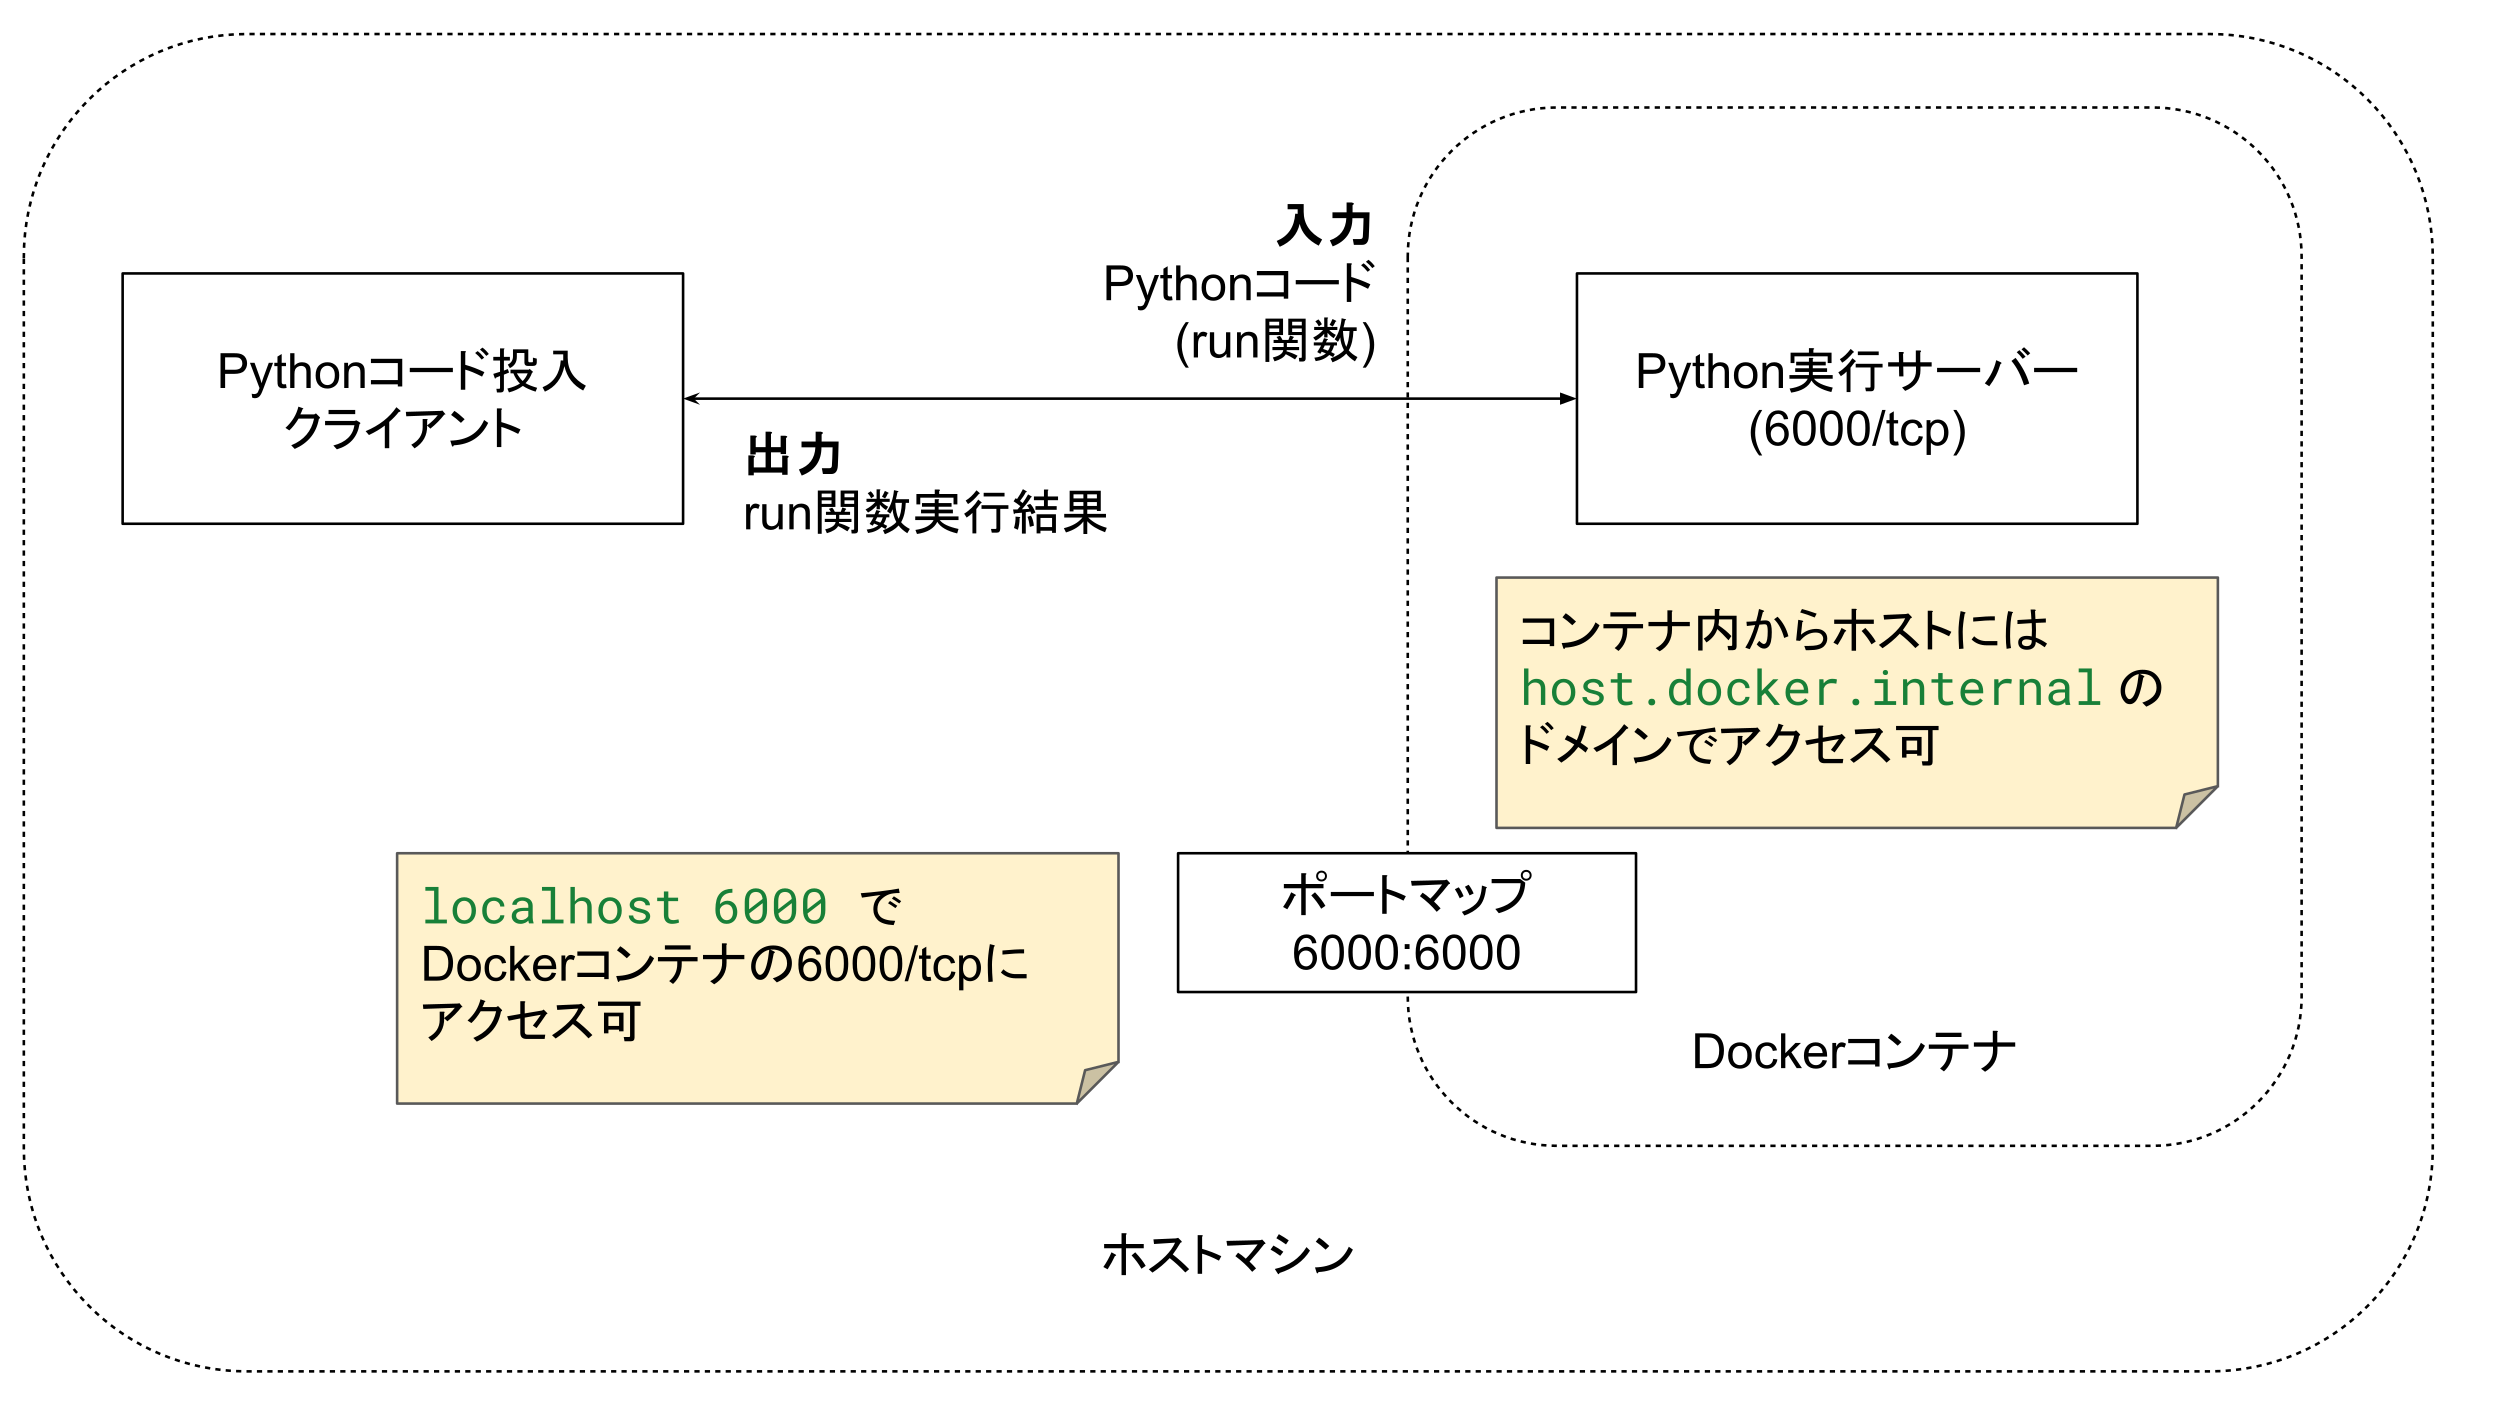 <svg version="1.1" viewBox="0.0 0.0 960.0 540.0" fill="none" stroke="none" stroke-linecap="square" stroke-miterlimit="10" xmlns:xlink="http://www.w3.org/1999/xlink" xmlns="http://www.w3.org/2000/svg"><rect x="0.0" y="0.0" width="960.0" height="540.0" fill="#333333" stroke="none"/><clipPath id="p.0"><path d="m0 0l960.0 0l0 540.0l-960.0 0l0 -540.0z" clip-rule="nonzero"/></clipPath><g clip-path="url(#p.0)"><path fill="#ffffff" d="m0 0l960.0 0l0 540.0l-960.0 0z" fill-rule="evenodd"/><path fill="#ffffff" d="m9.152 98.663l0 0c0 -47.271 38.321 -85.592 85.592 -85.592l753.855 0c22.7 0 44.471 9.018 60.523 25.069c16.052 16.052 25.069 37.822 25.069 60.523l0 342.359c0 47.271 -38.321 85.592 -85.592 85.592l-753.855 0c-47.271 0 -85.592 -38.321 -85.592 -85.592z" fill-rule="evenodd"/><path stroke="#000000" stroke-width="1.0" stroke-linejoin="round" stroke-linecap="butt" stroke-dasharray="1.0,3.0" d="m9.152 98.663l0 0c0 -47.271 38.321 -85.592 85.592 -85.592l753.855 0c22.7 0 44.471 9.018 60.523 25.069c16.052 16.052 25.069 37.822 25.069 60.523l0 342.359c0 47.271 -38.321 85.592 -85.592 85.592l-753.855 0c-47.271 0 -85.592 -38.321 -85.592 -85.592z" fill-rule="evenodd"/><path fill="#000000" d="m428.139 482.309q-1.109 2.438 -2.812 5.109l-1.641 -0.891q1.859 -2.672 3.125 -5.641l1.625 0.891q0.453 0.375 -0.297 0.531zm2.531 -8.766l1.562 0q0.812 0.156 0.141 0.594l0 3.562l6.828 0l0 1.641l-6.828 0l0 10.312l-1.703 0l0 -10.312l-6.688 0l0 -1.641l6.688 0l0 -4.156zm7.641 13.656q-1.562 -2.75 -3.781 -5.125l1.406 -1.188q2.672 2.828 4.016 5.203l-1.641 1.109zm12.031 -5.484q3.188 2.438 6.297 5.641l-1.484 1.266q-3.109 -3.281 -6.0 -5.5q-2.906 3.109 -6.609 5.562l-1.406 -1.266q7.859 -5.109 10.094 -10.234l-8.094 0.516l-0.219 -1.781l8.609 -0.375l0.891 -0.219l1.188 1.188q0.516 0.516 -0.297 0.672q-1.422 2.453 -2.969 4.531zm11.27 -2.156q3.641 1.031 7.359 2.812l-0.891 1.719q-3.938 -2.016 -6.469 -2.672l0 7.719l-1.703 0l0 -14.844l1.484 0q0.891 0.062 0.219 0.594l0 4.672zm18.195 4.891q1.547 1.484 2.516 2.609l-1.484 1.328q-2.812 -3.344 -6.453 -6.016l1.031 -1.328q1.344 0.812 2.969 2.297q2.234 -2.219 4.531 -5.484l-11.656 0.516l-0.297 -1.859l13.0 -0.297l0.734 -0.219l1.109 1.188q0.375 0.594 -0.297 0.516q-1.844 2.453 -5.703 6.75zm9.723 2.828q8.078 -1.781 12.172 -8.391l1.328 1.344q-3.781 6.078 -11.719 8.609q-0.234 0.891 -0.75 0.078l-1.031 -1.641zm-0.531 -8.984q1.859 0.969 3.797 2.375l-1.188 1.562q-2.234 -1.641 -3.719 -2.375l1.109 -1.562zm2.078 -4.375q2.016 1.109 3.797 2.375l-1.047 1.562q-2.0 -1.422 -3.703 -2.375l0.953 -1.562zm28.43 5.938q-3.938 8.156 -13.203 8.609q-0.375 0.969 -0.75 0.156l-0.594 -1.938q9.656 -0.219 12.984 -7.938l1.562 1.109zm-10.469 0q-2.0 -1.859 -3.781 -3.047l1.266 -1.562q1.562 0.969 3.938 3.203l-1.422 1.406z" fill-rule="nonzero"/><path fill="#ffffff" d="m540.577 98.487l0 0c0 -31.595 25.613 -57.208 57.208 -57.208l228.827 0l0 0c15.173 0 29.724 6.027 40.453 16.756c10.729 10.729 16.756 25.28 16.756 40.453l0 284.292c0 31.595 -25.613 57.208 -57.208 57.208l-228.827 0c-31.595 0 -57.208 -25.613 -57.208 -57.208z" fill-rule="evenodd"/><path stroke="#000000" stroke-width="1.0" stroke-linejoin="round" stroke-linecap="butt" stroke-dasharray="1.0,3.0" d="m540.577 98.487l0 0c0 -31.595 25.613 -57.208 57.208 -57.208l228.827 0l0 0c15.173 0 29.724 6.027 40.453 16.756c10.729 10.729 16.756 25.28 16.756 40.453l0 284.292c0 31.595 -25.613 57.208 -57.208 57.208l-228.827 0c-31.595 0 -57.208 -25.613 -57.208 -57.208z" fill-rule="evenodd"/><path fill="#000000" d="m650.952 410.151l0 -13.359l4.609 0q1.547 0 2.375 0.203q1.141 0.25 1.953 0.953q1.062 0.891 1.578 2.281q0.531 1.391 0.531 3.172q0 1.516 -0.359 2.703q-0.359 1.172 -0.922 1.938q-0.547 0.766 -1.203 1.219q-0.656 0.438 -1.594 0.672q-0.938 0.219 -2.141 0.219l-4.828 0zm1.766 -1.578l2.859 0q1.312 0 2.062 -0.234q0.75 -0.25 1.203 -0.703q0.625 -0.625 0.969 -1.688q0.359 -1.062 0.359 -2.578q0 -2.094 -0.688 -3.219q-0.688 -1.125 -1.672 -1.5q-0.703 -0.281 -2.281 -0.281l-2.812 0l0 10.203zm10.895 -3.266q0 -2.688 1.484 -3.969q1.25 -1.078 3.047 -1.078q2.0 0 3.266 1.312q1.266 1.297 1.266 3.609q0 1.859 -0.562 2.938q-0.562 1.062 -1.641 1.656q-1.062 0.594 -2.328 0.594q-2.031 0 -3.281 -1.297q-1.25 -1.312 -1.25 -3.766zm1.688 0q0 1.859 0.797 2.797q0.812 0.922 2.047 0.922q1.219 0 2.031 -0.922q0.812 -0.938 0.812 -2.844q0 -1.797 -0.812 -2.719q-0.812 -0.922 -2.031 -0.922q-1.234 0 -2.047 0.922q-0.797 0.906 -0.797 2.766zm15.61 1.297l1.609 0.219q-0.266 1.656 -1.359 2.609q-1.078 0.938 -2.672 0.938q-1.984 0 -3.188 -1.297q-1.203 -1.297 -1.203 -3.719q0 -1.578 0.516 -2.75q0.516 -1.172 1.578 -1.75q1.062 -0.594 2.312 -0.594q1.578 0 2.578 0.797q1.0 0.797 1.281 2.266l-1.594 0.234q-0.234 -0.969 -0.812 -1.453q-0.578 -0.5 -1.391 -0.5q-1.234 0 -2.016 0.891q-0.781 0.891 -0.781 2.812q0 1.953 0.75 2.844q0.75 0.875 1.953 0.875q0.969 0 1.609 -0.594q0.656 -0.594 0.828 -1.828zm3.016 3.547l0 -13.359l1.641 0l0 7.625l3.891 -3.938l2.109 0l-3.688 3.594l4.062 6.078l-2.016 0l-3.203 -4.953l-1.156 1.125l0 3.828l-1.641 0zm15.953 -3.109l1.688 0.203q-0.406 1.484 -1.484 2.312q-1.078 0.812 -2.766 0.812q-2.125 0 -3.375 -1.297q-1.234 -1.312 -1.234 -3.672q0 -2.453 1.25 -3.797q1.266 -1.344 3.266 -1.344q1.938 0 3.156 1.328q1.234 1.312 1.234 3.703q0 0.156 0 0.438l-7.219 0q0.094 1.594 0.906 2.453q0.812 0.844 2.016 0.844q0.906 0 1.547 -0.469q0.641 -0.484 1.016 -1.516zm-5.391 -2.656l5.406 0q-0.109 -1.219 -0.625 -1.828q-0.781 -0.953 -2.031 -0.953q-1.125 0 -1.906 0.766q-0.766 0.75 -0.844 2.016zm9.126 5.766l0 -9.672l1.469 0l0 1.469q0.562 -1.031 1.031 -1.359q0.484 -0.328 1.062 -0.328q0.828 0 1.688 0.531l-0.562 1.516q-0.609 -0.359 -1.203 -0.359q-0.547 0 -0.969 0.328q-0.422 0.328 -0.609 0.891q-0.281 0.875 -0.281 1.922l0 5.062l-1.625 0z" fill-rule="nonzero"/><path fill="#000000" d="m720.045 400.573l-10.328 0l0 -1.625l12.031 0l0 10.609l-1.703 0l0 -0.812l-10.328 0l0 -1.641l10.328 0l0 -6.531zm19.141 0.969q-3.938 8.156 -13.203 8.609q-0.375 0.969 -0.75 0.156l-0.594 -1.938q9.656 -0.219 12.984 -7.938l1.562 1.109zm-10.469 0q-2.0 -1.859 -3.781 -3.047l1.266 -1.562q1.562 0.969 3.938 3.203l-1.422 1.406zm19.371 1.188l-7.422 0l0 -1.641l15.219 0l0 1.641l-6.078 0l0 0.969q0 4.672 -3.344 7.719l-1.484 -1.109q3.109 -2.453 3.109 -6.609l0 -0.969zm-4.75 -4.531l0 -1.625l9.875 0l0 1.625l-9.875 0zm23.613 2.078l6.891 0l0 1.641l-6.828 0l0 1.328q0 5.5 -4.75 8.312l-1.547 -1.188q4.594 -2.375 4.594 -7.125l0 -1.328l-7.344 0l0 -1.641l7.266 0l0 -4.453l1.484 0q0.828 0.078 0.234 0.594l0 3.859z" fill-rule="nonzero"/><path fill="#ffffff" d="m605.554 105.008l215.213 0l0 96.126l-215.213 0z" fill-rule="evenodd"/><path stroke="#000000" stroke-width="1.0" stroke-linejoin="round" stroke-linecap="butt" d="m605.554 105.008l215.213 0l0 96.126l-215.213 0z" fill-rule="evenodd"/><path fill="#000000" d="m629.299 148.991l0 -13.359l5.047 0q1.328 0 2.031 0.125q0.969 0.172 1.641 0.641q0.672 0.453 1.078 1.281q0.406 0.828 0.406 1.828q0 1.703 -1.094 2.891q-1.078 1.172 -3.922 1.172l-3.422 0l0 5.422l-1.766 0zm1.766 -7.0l3.453 0q1.719 0 2.438 -0.641q0.719 -0.641 0.719 -1.797q0 -0.844 -0.422 -1.438q-0.422 -0.594 -1.125 -0.781q-0.438 -0.125 -1.641 -0.125l-3.422 0l0 4.781zm10.397 10.719l-0.188 -1.531q0.547 0.141 0.938 0.141q0.547 0 0.875 -0.188q0.328 -0.172 0.547 -0.5q0.156 -0.25 0.5 -1.219q0.047 -0.141 0.141 -0.406l-3.672 -9.688l1.766 0l2.016 5.594q0.391 1.078 0.703 2.25q0.281 -1.125 0.672 -2.203l2.078 -5.641l1.641 0l-3.688 9.828q-0.594 1.609 -0.922 2.203q-0.438 0.812 -1.0 1.188q-0.562 0.375 -1.344 0.375q-0.484 0 -1.062 -0.203zm12.984 -5.188l0.234 1.453q-0.688 0.141 -1.234 0.141q-0.891 0 -1.391 -0.281q-0.484 -0.281 -0.688 -0.734q-0.203 -0.469 -0.203 -1.938l0 -5.578l-1.203 0l0 -1.266l1.203 0l0 -2.391l1.625 -0.984l0 3.375l1.656 0l0 1.266l-1.656 0l0 5.672q0 0.688 0.078 0.891q0.094 0.203 0.281 0.328q0.203 0.109 0.578 0.109q0.266 0 0.719 -0.062zm1.605 1.469l0 -13.359l1.641 0l0 4.797q1.141 -1.328 2.891 -1.328q1.078 0 1.859 0.422q0.797 0.422 1.141 1.172q0.344 0.75 0.344 2.172l0 6.125l-1.641 0l0 -6.125q0 -1.234 -0.531 -1.797q-0.531 -0.562 -1.516 -0.562q-0.719 0 -1.359 0.391q-0.641 0.375 -0.922 1.016q-0.266 0.641 -0.266 1.781l0 5.297l-1.641 0zm9.766 -4.844q0 -2.688 1.484 -3.969q1.25 -1.078 3.047 -1.078q2.0 0 3.266 1.312q1.266 1.297 1.266 3.609q0 1.859 -0.562 2.938q-0.562 1.062 -1.641 1.656q-1.062 0.594 -2.328 0.594q-2.031 0 -3.281 -1.297q-1.25 -1.312 -1.25 -3.766zm1.688 0q0 1.859 0.797 2.797q0.812 0.922 2.047 0.922q1.219 0 2.031 -0.922q0.812 -0.938 0.812 -2.844q0 -1.797 -0.812 -2.719q-0.812 -0.922 -2.031 -0.922q-1.234 0 -2.047 0.922q-0.797 0.906 -0.797 2.766zm9.298 4.844l0 -9.672l1.469 0l0 1.375q1.062 -1.594 3.078 -1.594q0.875 0 1.609 0.312q0.734 0.312 1.094 0.828q0.375 0.5 0.516 1.203q0.094 0.453 0.094 1.594l0 5.953l-1.641 0l0 -5.891q0 -1.0 -0.203 -1.484q-0.188 -0.5 -0.672 -0.797q-0.484 -0.297 -1.141 -0.297q-1.047 0 -1.812 0.672q-0.75 0.656 -0.75 2.516l0 5.281l-1.641 0z" fill-rule="nonzero"/><path fill="#000000" d="m696.115 138.897l4.969 0l0 1.406l-4.969 0l0 1.109l5.484 0l0 1.422l-5.484 0l0 1.188l7.641 0l0 1.406l-7.203 0q1.641 2.219 7.203 3.406l-0.516 1.719q-5.859 -1.406 -7.641 -4.453q-1.781 3.781 -7.797 4.672l-0.594 -1.562q5.562 -0.812 6.969 -3.781l-7.047 0l0 -1.406l7.5 0l0 -1.188l-5.266 0l0 -1.422l5.266 0l0 -1.109l-4.906 0l0 -1.406l4.906 0l0 -1.484l1.406 0q0.594 0.078 0.078 0.438l0 1.047zm-8.531 -3.484l7.047 0l0 -1.719l1.625 0q0.75 0.156 0.078 0.594l0 1.125l6.984 0l0 4.0l-1.484 0l0 -2.594l-12.766 0l0 2.594l-1.484 0l0 -4.0zm24.047 -0.078q-2.312 2.812 -4.234 3.938l-0.891 -1.344q2.078 -1.188 4.156 -3.938l1.109 0.969q0.375 0.453 -0.141 0.375zm-1.047 15.219l-1.484 0l0 -7.875q-0.734 0.812 -2.219 1.781l-0.969 -1.484q3.188 -1.922 5.422 -5.422l1.188 0.969q0.359 0.453 -0.156 0.375q-0.891 1.188 -1.781 2.297l0 9.359zm10.844 -15.594l0 1.406l-8.016 0l0 -1.406l8.016 0zm-8.844 6.156l0 -1.406l10.328 0l0 1.406l-3.125 0l0 7.578q0 1.562 -1.266 1.562l-2.0 0l-0.297 -1.422l1.781 0q0.297 0 0.297 -0.297l0 -7.422l-5.719 0zm24.797 -2.0l4.375 0l0 1.641l-4.297 0l0 1.406q0 5.562 -5.875 7.938l-1.188 -1.328q5.344 -1.781 5.344 -6.469l0 -1.547l-4.891 0l0.078 3.781l-1.641 0l-0.078 -3.781l-4.156 0l0 -1.641l4.156 0l-0.062 -3.938l1.547 0q0.75 0.078 0.078 0.75l0.078 3.188l4.828 0l0 -4.531l1.625 0q0.75 0.078 0.078 0.75l0 3.781zm6.453 3.781l0 -1.625l16.547 0l0 1.625l-16.547 0zm30.133 -5.484q3.719 4.672 5.266 9.875l-2.0 0.656q-1.859 -5.859 -4.828 -9.344l1.562 -1.188zm-5.641 1.703q0.594 0.375 -0.141 0.672q-1.344 4.672 -4.312 8.531l-1.703 -1.109q3.266 -3.938 4.375 -8.906l1.781 0.812zm8.906 -5.781q0.969 0.812 2.375 2.297l-0.969 0.891q-1.328 -1.484 -2.375 -2.375l0.969 -0.812zm-1.781 1.109q1.109 1.031 2.375 2.516l-1.109 0.828q-1.109 -1.484 -2.297 -2.531l1.031 -0.812zm5.641 8.453l0 -1.625l16.547 0l0 1.625l-16.547 0z" fill-rule="nonzero"/><path fill="#000000" d="m675.52 174.913q-1.359 -1.703 -2.297 -4.0q-0.938 -2.297 -0.938 -4.766q0 -2.156 0.703 -4.141q0.828 -2.312 2.531 -4.594l1.172 0q-1.094 1.891 -1.453 2.703q-0.547 1.25 -0.875 2.625q-0.391 1.703 -0.391 3.422q0 4.375 2.719 8.75l-1.172 0zm11.135 -14.0l-1.625 0.125q-0.219 -0.969 -0.625 -1.406q-0.656 -0.703 -1.641 -0.703q-0.781 0 -1.375 0.438q-0.766 0.562 -1.219 1.656q-0.453 1.078 -0.469 3.078q0.594 -0.891 1.453 -1.328q0.859 -0.438 1.797 -0.438q1.641 0 2.781 1.203q1.156 1.203 1.156 3.109q0 1.266 -0.547 2.344q-0.531 1.078 -1.484 1.656q-0.938 0.578 -2.141 0.578q-2.062 0 -3.359 -1.5q-1.281 -1.516 -1.281 -4.984q0 -3.875 1.422 -5.625q1.25 -1.531 3.375 -1.531q1.562 0 2.562 0.891q1.016 0.875 1.219 2.438zm-6.688 5.75q0 0.844 0.359 1.625q0.359 0.766 1.0 1.172q0.641 0.406 1.359 0.406q1.031 0 1.781 -0.828q0.75 -0.844 0.75 -2.281q0 -1.391 -0.734 -2.188q-0.734 -0.797 -1.859 -0.797q-1.109 0 -1.891 0.797q-0.766 0.797 -0.766 2.094zm8.563 -2.266q0 -2.359 0.484 -3.797q0.484 -1.453 1.438 -2.234q0.969 -0.781 2.422 -0.781q1.078 0 1.891 0.438q0.812 0.422 1.328 1.25q0.531 0.812 0.828 1.984q0.312 1.156 0.312 3.141q0 2.359 -0.484 3.812q-0.484 1.438 -1.453 2.234q-0.953 0.781 -2.422 0.781q-1.922 0 -3.031 -1.391q-1.312 -1.672 -1.312 -5.438zm1.672 0q0 3.297 0.766 4.391q0.781 1.078 1.906 1.078q1.141 0 1.906 -1.094q0.766 -1.094 0.766 -4.375q0 -3.297 -0.766 -4.375q-0.766 -1.078 -1.922 -1.078q-1.125 0 -1.797 0.953q-0.859 1.219 -0.859 4.5zm8.704 0q0 -2.359 0.484 -3.797q0.484 -1.453 1.438 -2.234q0.969 -0.781 2.422 -0.781q1.078 0 1.891 0.438q0.812 0.422 1.328 1.25q0.531 0.812 0.828 1.984q0.312 1.156 0.312 3.141q0 2.359 -0.484 3.812q-0.484 1.438 -1.453 2.234q-0.953 0.781 -2.422 0.781q-1.922 0 -3.031 -1.391q-1.312 -1.672 -1.312 -5.438zm1.672 0q0 3.297 0.766 4.391q0.781 1.078 1.906 1.078q1.141 0 1.906 -1.094q0.766 -1.094 0.766 -4.375q0 -3.297 -0.766 -4.375q-0.766 -1.078 -1.922 -1.078q-1.125 0 -1.797 0.953q-0.859 1.219 -0.859 4.5zm8.704 0q0 -2.359 0.484 -3.797q0.484 -1.453 1.438 -2.234q0.969 -0.781 2.422 -0.781q1.078 0 1.891 0.438q0.812 0.422 1.328 1.25q0.531 0.812 0.828 1.984q0.312 1.156 0.312 3.141q0 2.359 -0.484 3.812q-0.484 1.438 -1.453 2.234q-0.953 0.781 -2.422 0.781q-1.922 0 -3.031 -1.391q-1.312 -1.672 -1.312 -5.438zm1.672 0q0 3.297 0.766 4.391q0.781 1.078 1.906 1.078q1.141 0 1.906 -1.094q0.766 -1.094 0.766 -4.375q0 -3.297 -0.766 -4.375q-0.766 -1.078 -1.922 -1.078q-1.125 0 -1.797 0.953q-0.859 1.219 -0.859 4.5zm7.923 6.828l3.875 -13.812l1.312 0l-3.859 13.812l-1.328 0zm9.996 -1.703l0.234 1.453q-0.688 0.141 -1.234 0.141q-0.891 0 -1.391 -0.281q-0.484 -0.281 -0.688 -0.734q-0.203 -0.469 -0.203 -1.938l0 -5.578l-1.203 0l0 -1.266l1.203 0l0 -2.391l1.625 -0.984l0 3.375l1.656 0l0 1.266l-1.656 0l0 5.672q0 0.688 0.078 0.891q0.094 0.203 0.281 0.328q0.203 0.109 0.578 0.109q0.266 0 0.719 -0.062zm7.918 -2.078l1.609 0.219q-0.266 1.656 -1.359 2.609q-1.078 0.938 -2.672 0.938q-1.984 0 -3.188 -1.297q-1.203 -1.297 -1.203 -3.719q0 -1.578 0.516 -2.75q0.516 -1.172 1.578 -1.75q1.062 -0.594 2.312 -0.594q1.578 0 2.578 0.797q1.0 0.797 1.281 2.266l-1.594 0.234q-0.234 -0.969 -0.812 -1.453q-0.578 -0.5 -1.391 -0.5q-1.234 0 -2.016 0.891q-0.781 0.891 -0.781 2.812q0 1.953 0.75 2.844q0.75 0.875 1.953 0.875q0.969 0 1.609 -0.594q0.656 -0.594 0.828 -1.828zm3.016 7.25l0 -13.375l1.484 0l0 1.25q0.531 -0.734 1.188 -1.094q0.672 -0.375 1.625 -0.375q1.234 0 2.172 0.641q0.953 0.625 1.438 1.797q0.484 1.156 0.484 2.547q0 1.484 -0.531 2.672q-0.531 1.188 -1.547 1.828q-1.016 0.625 -2.141 0.625q-0.812 0 -1.469 -0.344q-0.656 -0.344 -1.062 -0.875l0 4.703l-1.641 0zm1.484 -8.484q0 1.859 0.75 2.766q0.766 0.891 1.828 0.891q1.094 0 1.875 -0.922q0.781 -0.938 0.781 -2.875q0 -1.844 -0.766 -2.766q-0.75 -0.922 -1.812 -0.922q-1.047 0 -1.859 0.984q-0.797 0.969 -0.797 2.844zm9.969 8.703l-1.188 0q2.734 -4.375 2.734 -8.75q0 -1.719 -0.391 -3.391q-0.312 -1.375 -0.875 -2.625q-0.359 -0.828 -1.469 -2.734l1.188 0q1.703 2.281 2.531 4.594q0.688 1.984 0.688 4.141q0 2.469 -0.938 4.766q-0.938 2.297 -2.281 4.0z" fill-rule="nonzero"/><path fill="#ffffff" d="m47.092 105.008l215.213 0l0 96.126l-215.213 0z" fill-rule="evenodd"/><path stroke="#000000" stroke-width="1.0" stroke-linejoin="round" stroke-linecap="butt" d="m47.092 105.008l215.213 0l0 96.126l-215.213 0z" fill-rule="evenodd"/><path fill="#000000" d="m84.679 148.991l0 -13.359l5.047 0q1.328 0 2.031 0.125q0.969 0.172 1.641 0.641q0.672 0.453 1.078 1.281q0.406 0.828 0.406 1.828q0 1.703 -1.094 2.891q-1.078 1.172 -3.922 1.172l-3.422 0l0 5.422l-1.766 0zm1.766 -7.0l3.453 0q1.719 0 2.438 -0.641q0.719 -0.641 0.719 -1.797q0 -0.844 -0.422 -1.438q-0.422 -0.594 -1.125 -0.781q-0.438 -0.125 -1.641 -0.125l-3.422 0l0 4.781zm10.397 10.719l-0.188 -1.531q0.547 0.141 0.938 0.141q0.547 0 0.875 -0.188q0.328 -0.172 0.547 -0.5q0.156 -0.25 0.5 -1.219q0.047 -0.141 0.141 -0.406l-3.672 -9.688l1.766 0l2.016 5.594q0.391 1.078 0.703 2.25q0.281 -1.125 0.672 -2.203l2.078 -5.641l1.641 0l-3.688 9.828q-0.594 1.609 -0.922 2.203q-0.438 0.812 -1.0 1.188q-0.562 0.375 -1.344 0.375q-0.484 0 -1.062 -0.203zm12.984 -5.188l0.234 1.453q-0.688 0.141 -1.234 0.141q-0.891 0 -1.391 -0.281q-0.484 -0.281 -0.688 -0.734q-0.203 -0.469 -0.203 -1.938l0 -5.578l-1.203 0l0 -1.266l1.203 0l0 -2.391l1.625 -0.984l0 3.375l1.656 0l0 1.266l-1.656 0l0 5.672q0 0.688 0.078 0.891q0.094 0.203 0.281 0.328q0.203 0.109 0.578 0.109q0.266 0 0.719 -0.062zm1.605 1.469l0 -13.359l1.641 0l0 4.797q1.141 -1.328 2.891 -1.328q1.078 0 1.859 0.422q0.797 0.422 1.141 1.172q0.344 0.75 0.344 2.172l0 6.125l-1.641 0l0 -6.125q0 -1.234 -0.531 -1.797q-0.531 -0.562 -1.516 -0.562q-0.719 0 -1.359 0.391q-0.641 0.375 -0.922 1.016q-0.266 0.641 -0.266 1.781l0 5.297l-1.641 0zm9.766 -4.844q0 -2.688 1.484 -3.969q1.25 -1.078 3.047 -1.078q2.0 0 3.266 1.312q1.266 1.297 1.266 3.609q0 1.859 -0.562 2.938q-0.562 1.062 -1.641 1.656q-1.062 0.594 -2.328 0.594q-2.031 0 -3.281 -1.297q-1.25 -1.312 -1.25 -3.766zm1.688 0q0 1.859 0.797 2.797q0.812 0.922 2.047 0.922q1.219 0 2.031 -0.922q0.812 -0.938 0.812 -2.844q0 -1.797 -0.812 -2.719q-0.812 -0.922 -2.031 -0.922q-1.234 0 -2.047 0.922q-0.797 0.906 -0.797 2.766zm9.298 4.844l0 -9.672l1.469 0l0 1.375q1.062 -1.594 3.078 -1.594q0.875 0 1.609 0.312q0.734 0.312 1.094 0.828q0.375 0.5 0.516 1.203q0.094 0.453 0.094 1.594l0 5.953l-1.641 0l0 -5.891q0 -1.0 -0.203 -1.484q-0.188 -0.5 -0.672 -0.797q-0.484 -0.297 -1.141 -0.297q-1.047 0 -1.812 0.672q-0.75 0.656 -0.75 2.516l0 5.281l-1.641 0z" fill-rule="nonzero"/><path fill="#000000" d="m152.761 139.413l-10.328 0l0 -1.625l12.031 0l0 10.609l-1.703 0l0 -0.812l-10.328 0l0 -1.641l10.328 0l0 -6.531zm4.594 3.484l0 -1.625l16.547 0l0 1.625l-16.547 0zm27.758 1.719q-3.938 -2.016 -6.453 -2.672l0 7.719l-1.703 0l0 -14.844l1.484 0q0.891 0.062 0.219 0.594l0 4.672q3.641 1.031 7.344 2.812l-0.891 1.719zm-0.141 -6.531q-1.266 -1.562 -2.531 -2.531l0.969 -0.734q1.266 0.953 2.516 2.516l-0.953 0.75zm1.781 -1.422q-0.969 -1.25 -2.453 -2.438l0.969 -0.75q1.25 0.891 2.438 2.453l-0.953 0.734zm14.621 -1.109l-2.906 0l0 1.484q0 3.047 -2.672 4.312l-0.812 -1.344q2.0 -0.969 2.0 -3.188l0 -2.672l5.875 0l0 4.375q0 0.594 0.516 0.594l0.969 0q0.297 0 0.297 -0.297l0 -1.484l1.484 0.375l0 1.484q0 1.328 -1.562 1.328l-1.859 0q-1.328 0 -1.328 -1.25l0 -3.719zm0.438 11.578q1.562 0.969 4.453 1.781l-0.594 1.484q-3.047 -0.953 -4.891 -2.219q-2.234 1.703 -5.344 2.516l-0.594 -1.484q3.031 -0.734 4.812 -1.922q-1.625 -1.641 -2.516 -3.938l-1.109 0l0 -1.406l7.047 0l0.297 -0.297l1.109 0.953q0.516 0.375 -0.141 0.453q-0.828 2.375 -2.531 4.078zm-3.344 -3.781q0.969 1.703 2.234 2.969q1.266 -1.266 1.922 -2.969l-4.156 0zm-5.047 -9.578q0.594 0.078 0.078 0.453l0 2.812l2.297 0l0 1.406l-2.297 0l0 3.859l1.484 -0.594l0.516 1.344l-2.0 0.812l0 5.641q0 1.188 -1.188 1.188l-1.484 0l-0.219 -1.406l1.109 0q0.297 0 0.297 -0.297l0 -4.609l-1.625 0.672q-0.078 0.516 -0.375 0.219l-0.594 -1.703l2.594 -0.812l0 -4.312l-2.594 0l0 -1.406l2.594 0l0 -3.266l1.406 0zm30.516 16.188q-5.719 -2.969 -7.203 -9.359q-1.562 7.203 -7.5 9.797l-0.891 -1.703q6.453 -2.672 6.984 -10.312l0.953 0.062l0 -2.375l-3.859 0l0 -1.406l5.578 0l0 2.672q0 7.125 6.969 10.766l-1.031 1.859z" fill-rule="nonzero"/><path fill="#000000" d="m122.458 160.819q-1.422 8.094 -9.281 11.578l-1.344 -1.406q7.281 -2.969 8.766 -10.25l-5.938 0q-1.703 2.828 -3.562 4.531l-1.484 -0.969q3.859 -3.484 4.969 -8.156l1.703 0.594q0.453 0.219 -0.141 0.438q-0.297 0.969 -0.812 1.938l5.344 0l0.656 -0.375l1.344 1.344q0.516 0.516 -0.219 0.734zm5.555 10.25q7.203 -1.859 8.094 -7.797l-11.281 0l0 -1.641l11.359 0l0.672 -0.219l1.328 0.812q0.453 0.375 -0.141 0.672q-1.188 7.422 -8.688 9.656l-1.344 -1.484zm8.391 -12.031l-10.234 0l0 -1.625l10.234 0l0 1.625zm4.004 6.531q7.797 -3.266 11.812 -9.203l1.406 1.188q0.594 0.453 -0.516 0.672q-1.422 1.859 -3.641 3.781l0 10.094l-1.703 0l0 -8.688q-2.609 2.016 -6.094 3.641l-1.266 -1.484zm23.613 -2.156q0.141 5.641 -4.828 8.766l-1.266 -1.406q4.375 -2.375 4.375 -6.688l0 -3.188l1.562 0q0.672 0.078 0.156 0.516l0 1.938q2.672 -2.016 4.078 -3.938l-12.094 0.438l-0.156 -1.703l13.516 -0.375l0.516 -0.141l1.109 1.328q0.219 0.297 -0.375 0.234q-2.219 2.891 -5.344 5.406l-1.25 -1.188zm23.445 -1.031q-3.938 8.156 -13.203 8.609q-0.375 0.969 -0.75 0.156l-0.594 -1.938q9.656 -0.219 12.984 -7.938l1.562 1.109zm-10.469 0q-2 -1.859 -3.781 -3.047l1.266 -1.562q1.562 0.969 3.937 3.203l-1.422 1.406zm15.512 -0.297q3.641 1.031 7.359 2.812l-0.891 1.719q-3.938 -2.016 -6.469 -2.672l0 7.719l-1.703 0l0 -14.844l1.484 0q0.891 0.062 0.219 0.594l0 4.672z" fill-rule="nonzero"/><path fill="#000000" fill-opacity="0.0" d="m262.304 153.071l343.244 0" fill-rule="evenodd"/><path stroke="#000000" stroke-width="1.0" stroke-linejoin="round" stroke-linecap="butt" d="m265.732 153.071l333.817 0" fill-rule="evenodd"/><path fill="#000000" stroke="#000000" stroke-width="1.0" stroke-linecap="butt" d="m265.732 153.071l1.125 -1.125l-3.09 1.125l3.09 1.125z" fill-rule="evenodd"/><path fill="#000000" stroke="#000000" stroke-width="1.0" stroke-linecap="butt" d="m599.549 154.723l4.538 -1.652l-4.538 -1.652z" fill-rule="evenodd"/><path fill="#000000" fill-opacity="0.0" d="m372.297 66.354l165.071 0l0 53.291l-165.071 0z" fill-rule="evenodd"/><path fill="#000000" d="m506.383 94.337q-6.109 -3.156 -7.312 -8.391q-1.312 6.062 -7.656 8.828l-1.156 -2.25q6.578 -2.719 7.109 -10.469l0.938 0.062l0 -1.766l-3.859 0l0 -2.0l6.172 0l0 2.969q0 6.938 7.078 10.641l-1.312 2.375zm4.281 -2.047q6 -2.062 6.328 -8.516l-5.328 0l0 -2.234l5.422 0l0 -3.781l1.969 0q1.469 0.312 0.328 1.047l0 2.734l6.531 0q-0.141 6.25 -0.297 9.219q-0.156 3.266 -2.516 3.266l-3.219 0l-0.406 -2.234l2.875 0q0.906 0 0.969 -0.906q0.156 -2.156 0.281 -7.109l-4.281 0q0 7.922 -7.578 10.844l-1.078 -2.328z" fill-rule="nonzero"/><path fill="#000000" d="m424.891 115.274l0 -13.359l5.047 0q1.328 0 2.031 0.125q0.969 0.172 1.641 0.641q0.672 0.453 1.078 1.281q0.406 0.828 0.406 1.828q0 1.703 -1.094 2.891q-1.078 1.172 -3.922 1.172l-3.422 0l0 5.422l-1.766 0zm1.766 -7.0l3.453 0q1.719 0 2.438 -0.641q0.719 -0.641 0.719 -1.797q0 -0.844 -0.422 -1.438q-0.422 -0.594 -1.125 -0.781q-0.438 -0.125 -1.641 -0.125l-3.422 0l0 4.781zm10.397 10.719l-0.188 -1.531q0.547 0.141 0.938 0.141q0.547 0 0.875 -0.188q0.328 -0.172 0.547 -0.5q0.156 -0.25 0.5 -1.219q0.047 -0.141 0.141 -0.406l-3.672 -9.688l1.766 0l2.016 5.594q0.391 1.078 0.703 2.25q0.281 -1.125 0.672 -2.203l2.078 -5.641l1.641 0l-3.688 9.828q-0.594 1.609 -0.922 2.203q-0.438 0.812 -1.0 1.188q-0.562 0.375 -1.344 0.375q-0.484 0 -1.062 -0.203zm12.984 -5.188l0.234 1.453q-0.688 0.141 -1.234 0.141q-0.891 0 -1.391 -0.281q-0.484 -0.281 -0.688 -0.734q-0.203 -0.469 -0.203 -1.938l0 -5.578l-1.203 0l0 -1.266l1.203 0l0 -2.391l1.625 -0.984l0 3.375l1.656 0l0 1.266l-1.656 0l0 5.672q0 0.688 0.078 0.891q0.094 0.203 0.281 0.328q0.203 0.109 0.578 0.109q0.266 0 0.719 -0.062zm1.605 1.469l0 -13.359l1.641 0l0 4.797q1.141 -1.328 2.891 -1.328q1.078 0 1.859 0.422q0.797 0.422 1.141 1.172q0.344 0.75 0.344 2.172l0 6.125l-1.641 0l0 -6.125q0 -1.234 -0.531 -1.797q-0.531 -0.562 -1.516 -0.562q-0.719 0 -1.359 0.391q-0.641 0.375 -0.922 1.016q-0.266 0.641 -0.266 1.781l0 5.297l-1.641 0zm9.766 -4.844q0 -2.688 1.484 -3.969q1.25 -1.078 3.047 -1.078q2.0 0 3.266 1.312q1.266 1.297 1.266 3.609q0 1.859 -0.562 2.938q-0.562 1.062 -1.641 1.656q-1.062 0.594 -2.328 0.594q-2.031 0 -3.281 -1.297q-1.25 -1.312 -1.25 -3.766zm1.688 0q0 1.859 0.797 2.797q0.812 0.922 2.047 0.922q1.219 0 2.031 -0.922q0.812 -0.938 0.812 -2.844q0 -1.797 -0.812 -2.719q-0.812 -0.922 -2.031 -0.922q-1.234 0 -2.047 0.922q-0.797 0.906 -0.797 2.766zm9.298 4.844l0 -9.672l1.469 0l0 1.375q1.062 -1.594 3.078 -1.594q0.875 0 1.609 0.312q0.734 0.312 1.094 0.828q0.375 0.5 0.516 1.203q0.094 0.453 0.094 1.594l0 5.953l-1.641 0l0 -5.891q0 -1.0 -0.203 -1.484q-0.188 -0.5 -0.672 -0.797q-0.484 -0.297 -1.141 -0.297q-1.047 0 -1.812 0.672q-0.75 0.656 -0.75 2.516l0 5.281l-1.641 0z" fill-rule="nonzero"/><path fill="#000000" d="m492.973 105.696l-10.328 0l0 -1.625l12.031 0l0 10.609l-1.703 0l0 -0.812l-10.328 0l0 -1.641l10.328 0l0 -6.531zm4.594 3.484l0 -1.625l16.547 0l0 1.625l-16.547 0zm27.758 1.719q-3.938 -2.016 -6.453 -2.672l0 7.719l-1.703 0l0 -14.844l1.484 0q0.891 0.062 0.219 0.594l0 4.672q3.641 1.031 7.344 2.812l-0.891 1.719zm-0.141 -6.531q-1.266 -1.562 -2.531 -2.531l0.969 -0.734q1.266 0.953 2.516 2.516l-0.953 0.75zm1.781 -1.422q-0.969 -1.25 -2.453 -2.438l0.969 -0.75q1.25 0.891 2.438 2.453l-0.953 0.734z" fill-rule="nonzero"/><path fill="#000000" d="m455.337 141.196q-1.359 -1.703 -2.297 -4.0q-0.938 -2.297 -0.938 -4.766q0 -2.156 0.703 -4.141q0.828 -2.312 2.531 -4.594l1.172 0q-1.094 1.891 -1.453 2.703q-0.547 1.25 -0.875 2.625q-0.391 1.703 -0.391 3.422q0 4.375 2.719 8.75l-1.172 0zm3.072 -3.922l0 -9.672l1.469 0l0 1.469q0.562 -1.031 1.031 -1.359q0.484 -0.328 1.062 -0.328q0.828 0 1.688 0.531l-0.562 1.516q-0.609 -0.359 -1.203 -0.359q-0.547 0 -0.969 0.328q-0.422 0.328 -0.609 0.891q-0.281 0.875 -0.281 1.922l0 5.062l-1.625 0zm12.556 0l0 -1.422q-1.125 1.641 -3.062 1.641q-0.859 0 -1.609 -0.328q-0.734 -0.328 -1.094 -0.828q-0.359 -0.5 -0.5 -1.219q-0.109 -0.469 -0.109 -1.531l0 -5.984l1.641 0l0 5.359q0 1.281 0.109 1.734q0.156 0.641 0.656 1.016q0.5 0.375 1.234 0.375q0.734 0 1.375 -0.375q0.656 -0.391 0.922 -1.031q0.266 -0.656 0.266 -1.891l0 -5.187l1.641 0l0 9.672l-1.469 0zm4.048 0l0 -9.672l1.469 0l0 1.375q1.062 -1.594 3.078 -1.594q0.875 0 1.609 0.312q0.734 0.312 1.094 0.828q0.375 0.5 0.516 1.203q0.094 0.453 0.094 1.594l0 5.953l-1.641 0l0 -5.891q0 -1.0 -0.203 -1.484q-0.188 -0.5 -0.672 -0.797q-0.484 -0.297 -1.141 -0.297q-1.047 0 -1.812 0.672q-0.75 0.656 -0.75 2.516l0 5.281l-1.641 0z" fill-rule="nonzero"/><path fill="#000000" d="m492.92 131.712l-3.859 0l0 -1.188l1.844 0q-0.219 -0.531 -0.734 -1.125l1.328 -0.438q0.531 0.594 0.969 1.562l2.297 0l0.594 -1.641l1.266 0.375q0.453 0.297 -0.078 0.516l-0.359 0.75l2.141 0l0 1.188l-4.156 0l0 1.547l4.688 0l0 1.188l-4.75 0l-0.078 0.453q2.0 0.516 4.234 1.703l-0.969 1.422q-2.156 -1.344 -3.562 -2.016q-0.891 1.719 -4.312 2.75l-0.656 -1.484q3.781 -0.891 4.0 -2.828l-4.156 0l0 -1.188l4.312 0l0 -1.547zm8.453 5.938q0 1.188 -1.188 1.188l-1.266 0l-0.141 -1.406l0.812 0q0.297 0 0.297 -0.312l0 -8.453l-2.594 0l-2.594 0l0 -6.312l6.672 0l0 15.297zm-10.172 -10.172l0 -1.344l-3.781 0l0 1.344l3.781 0zm-3.781 -3.938l0 1.406l3.781 0l0 -1.406l-3.781 0zm0 15.437l-1.484 0l0 -16.625l6.75 0l0 6.312l-5.266 0l0 10.312zm12.469 -11.5l0 -1.344l-3.703 0l0 1.344l3.703 0zm0 -2.531l0 -1.406l-3.703 0l0 1.406l3.703 0zm17.078 8.25q1.031 -2.016 1.25 -6.094l-2.516 0q0.219 4.078 1.266 6.094zm2.734 -6.094q-0.141 4.609 -1.781 7.422q1.188 1.484 3.344 2.594l-0.969 1.641q-2.375 -1.562 -3.328 -2.969q-1.719 1.938 -5.281 3.344l-0.734 -1.484q3.859 -1.562 5.125 -3.203q-1.266 -2.438 -1.422 -4.891q-0.438 1.109 -0.891 1.703l-1.25 -0.969q2.219 -3.266 2.672 -8.078l1.547 0.359q0.453 0.297 -0.219 0.453q-0.219 1.328 -0.594 2.672l5.047 0l0 1.406l-1.266 0zm-6.891 -3.562q-0.453 1.109 -1.047 1.859l-1.188 -0.672q0.594 -0.969 1.109 -2.219l1.344 0.656q0.297 0.297 -0.219 0.375zm-4.75 10.469q1.031 0.297 1.844 0.672q0.594 -0.672 0.969 -2.016l-2.156 0q-0.297 0.672 -0.656 1.344zm-1.047 1.859l-1.188 -0.672q0.75 -1.109 1.484 -2.531l-2.812 0l0 -1.188l3.266 0q0.438 -0.953 0.656 -1.625l1.422 0.375q0.297 0.297 -0.234 0.359l-0.438 0.891l4.234 0l0 1.188l-1.125 0q-0.359 1.484 -1.109 2.531q0.672 0.297 1.406 0.734l-0.656 1.188q-0.828 -0.516 -1.484 -0.812q-1.938 1.938 -5.203 2.375l-0.516 -1.328q2.891 -0.297 4.453 -1.641q-0.812 -0.375 -1.641 -0.672l-0.516 0.828zm1.484 -13.953l1.188 0q0.594 0.062 0.078 0.438l0 3.188l3.781 0l0 1.188l-3.109 0q0.812 0.969 2.516 1.859l-0.812 1.266q-1.266 -0.75 -2.375 -2.078l0 1.781l-1.266 0l0 -1.406q-1.188 1.484 -3.266 2.672l-0.969 -1.188q2.312 -1.188 3.797 -2.906l-3.422 0l0 -1.188l3.859 0l0 -3.625zm-2.078 3.406q-0.516 -1.109 -1.328 -1.922l1.188 -0.75q0.891 0.891 1.328 1.859l-1.188 0.812z" fill-rule="nonzero"/><path fill="#000000" d="m524.467 141.196l-1.188 0q2.734 -4.375 2.734 -8.75q0 -1.719 -0.391 -3.391q-0.312 -1.375 -0.875 -2.625q-0.359 -0.828 -1.469 -2.734l1.188 0q1.703 2.281 2.531 4.594q0.688 1.984 0.688 4.141q0 2.469 -0.938 4.766q-0.938 2.297 -2.281 4.0z" fill-rule="nonzero"/><path fill="#000000" fill-opacity="0.0" d="m276.297 154.354l165.071 0l0 53.291l-165.071 0z" fill-rule="evenodd"/><path fill="#000000" d="m289.843 167.243q1.359 0.172 0.359 0.906l0 3.547l3.781 0l0 -5.938l1.719 0q1.359 0.172 0.359 0.906l0 5.031l3.703 0l0 -4.375l1.734 0q1.391 0.188 0.344 0.891l0 6.156l-2.078 0l0 -0.672l-3.703 0l0 5.797l4.297 0l0 -4.531l1.734 0q1.375 0.188 0.344 0.906l0 6.453l-2.078 0l0 -0.828l-10.906 0l0 1.047l-2.078 0l0 -7.656l1.719 0q1.359 0.172 0.359 0.906l0 3.703l4.531 0l0 -5.797l-3.781 0l0 0.828l-2.078 0l0 -7.281l1.719 0zm16.938 13.047q6.0 -2.062 6.328 -8.516l-5.328 0l0 -2.234l5.422 0l0 -3.781l1.969 0q1.469 0.312 0.328 1.047l0 2.734l6.531 0q-0.141 6.25 -0.297 9.219q-0.156 3.266 -2.516 3.266l-3.219 0l-0.406 -2.234l2.875 0q0.906 0 0.969 -0.906q0.156 -2.156 0.281 -7.109l-4.281 0q0 7.922 -7.578 10.844l-1.078 -2.328z" fill-rule="nonzero"/><path fill="#000000" d="m286.515 203.274l0 -9.672l1.469 0l0 1.469q0.562 -1.031 1.031 -1.359q0.484 -0.328 1.062 -0.328q0.828 0 1.688 0.531l-0.562 1.516q-0.609 -0.359 -1.203 -0.359q-0.547 0 -0.969 0.328q-0.422 0.328 -0.609 0.891q-0.281 0.875 -0.281 1.922l0 5.062l-1.625 0zm12.556 0l0 -1.422q-1.125 1.641 -3.062 1.641q-0.859 0 -1.609 -0.328q-0.734 -0.328 -1.094 -0.828q-0.359 -0.5 -0.5 -1.219q-0.109 -0.469 -0.109 -1.531l0 -5.984l1.641 0l0 5.359q0 1.281 0.109 1.734q0.156 0.641 0.656 1.016q0.5 0.375 1.234 0.375q0.734 0 1.375 -0.375q0.656 -0.391 0.922 -1.031q0.266 -0.656 0.266 -1.891l0 -5.188l1.641 0l0 9.672l-1.469 0zm4.048 0l0 -9.672l1.469 0l0 1.375q1.062 -1.594 3.078 -1.594q0.875 0 1.609 0.312q0.734 0.312 1.094 0.828q0.375 0.5 0.516 1.203q0.094 0.453 0.094 1.594l0 5.953l-1.641 0l0 -5.891q0 -1.0 -0.203 -1.484q-0.188 -0.5 -0.672 -0.797q-0.484 -0.297 -1.141 -0.297q-1.047 0 -1.812 0.672q-0.75 0.656 -0.75 2.516l0 5.281l-1.641 0z" fill-rule="nonzero"/><path fill="#000000" d="m321.026 197.712l-3.859 0l0 -1.188l1.844 0q-0.219 -0.531 -0.734 -1.125l1.328 -0.438q0.531 0.594 0.969 1.562l2.297 0l0.594 -1.641l1.266 0.375q0.453 0.297 -0.078 0.516l-0.359 0.75l2.141 0l0 1.188l-4.156 0l0 1.547l4.688 0l0 1.188l-4.75 0l-0.078 0.453q2.0 0.516 4.234 1.703l-0.969 1.422q-2.156 -1.344 -3.562 -2.016q-0.891 1.719 -4.312 2.75l-0.656 -1.484q3.781 -0.891 4.0 -2.828l-4.156 0l0 -1.188l4.312 0l0 -1.547zm8.453 5.938q0 1.188 -1.188 1.188l-1.266 0l-0.141 -1.406l0.812 0q0.297 0 0.297 -0.312l0 -8.453l-2.594 0l-2.594 0l0 -6.312l6.672 0l0 15.297zm-10.172 -10.172l0 -1.344l-3.781 0l0 1.344l3.781 0zm-3.781 -3.938l0 1.406l3.781 0l0 -1.406l-3.781 0zm0 15.438l-1.484 0l0 -16.625l6.75 0l0 6.312l-5.266 0l0 10.312zm12.469 -11.5l0 -1.344l-3.703 0l0 1.344l3.703 0zm0 -2.531l0 -1.406l-3.703 0l0 1.406l3.703 0zm17.078 8.25q1.031 -2.016 1.25 -6.094l-2.516 0q0.219 4.078 1.266 6.094zm2.734 -6.094q-0.141 4.609 -1.781 7.422q1.188 1.484 3.344 2.594l-0.969 1.641q-2.375 -1.562 -3.328 -2.969q-1.719 1.938 -5.281 3.344l-0.734 -1.484q3.859 -1.562 5.125 -3.203q-1.266 -2.438 -1.422 -4.891q-0.438 1.109 -0.891 1.703l-1.25 -0.969q2.219 -3.266 2.672 -8.078l1.547 0.359q0.453 0.297 -0.219 0.453q-0.219 1.328 -0.594 2.672l5.047 0l0 1.406l-1.266 0zm-6.891 -3.562q-0.453 1.109 -1.047 1.859l-1.188 -0.672q0.594 -0.969 1.109 -2.219l1.344 0.656q0.297 0.297 -0.219 0.375zm-4.75 10.469q1.031 0.297 1.844 0.672q0.594 -0.672 0.969 -2.016l-2.156 0q-0.297 0.672 -0.656 1.344zm-1.047 1.859l-1.188 -0.672q0.75 -1.109 1.484 -2.531l-2.812 0l0 -1.188l3.266 0q0.438 -0.953 0.656 -1.625l1.422 0.375q0.297 0.297 -0.234 0.359l-0.438 0.891l4.234 0l0 1.188l-1.125 0q-0.359 1.484 -1.109 2.531q0.672 0.297 1.406 0.734l-0.656 1.188q-0.828 -0.516 -1.484 -0.812q-1.938 1.938 -5.203 2.375l-0.516 -1.328q2.891 -0.297 4.453 -1.641q-0.812 -0.375 -1.641 -0.672l-0.516 0.828zm1.484 -13.953l1.188 0q0.594 0.062 0.078 0.438l0 3.188l3.781 0l0 1.188l-3.109 0q0.812 0.969 2.516 1.859l-0.812 1.266q-1.266 -0.75 -2.375 -2.078l0 1.781l-1.266 0l0 -1.406q-1.188 1.484 -3.266 2.672l-0.969 -1.188q2.312 -1.188 3.797 -2.906l-3.422 0l0 -1.188l3.859 0l0 -3.625zm-2.078 3.406q-0.516 -1.109 -1.328 -1.922l1.188 -0.75q0.891 0.891 1.328 1.859l-1.188 0.812zm25.906 1.859l4.969 0l0 1.406l-4.969 0l0 1.109l5.484 0l0 1.422l-5.484 0l0 1.188l7.641 0l0 1.406l-7.203 0q1.641 2.219 7.203 3.406l-0.516 1.719q-5.859 -1.406 -7.641 -4.453q-1.781 3.781 -7.797 4.672l-0.594 -1.562q5.562 -0.812 6.969 -3.781l-7.047 0l0 -1.406l7.5 0l0 -1.188l-5.266 0l0 -1.422l5.266 0l0 -1.109l-4.906 0l0 -1.406l4.906 0l0 -1.484l1.406 0q0.594 0.078 0.078 0.438l0 1.047zm-8.531 -3.484l7.047 0l0 -1.719l1.625 0q0.75 0.156 0.078 0.594l0 1.125l6.984 0l0 4.0l-1.484 0l0 -2.594l-12.766 0l0 2.594l-1.484 0l0 -4.0zm24.047 -0.078q-2.312 2.812 -4.234 3.938l-0.891 -1.344q2.078 -1.188 4.156 -3.938l1.109 0.969q0.375 0.453 -0.141 0.375zm-1.047 15.219l-1.484 0l0 -7.875q-0.734 0.812 -2.219 1.781l-0.969 -1.484q3.188 -1.922 5.422 -5.422l1.188 0.969q0.359 0.453 -0.156 0.375q-0.891 1.188 -1.781 2.297l0 9.359zm10.844 -15.594l0 1.406l-8.016 0l0 -1.406l8.016 0zm-8.844 6.156l0 -1.406l10.328 0l0 1.406l-3.125 0l0 7.578q0 1.562 -1.266 1.562l-2.0 0l-0.297 -1.422l1.781 0q0.297 0 0.297 -0.297l0 -7.422l-5.719 0zm14.625 3.125q0.516 0.141 0 0.438q0 2.531 -0.672 4.469l-1.484 -0.672q0.672 -2.156 0.594 -4.391l1.562 0.156zm4.156 -2.078l-1.781 0.219l0 8.25l-1.484 0l0 -8.031l-2.75 0.234q-0.062 0.516 -0.359 0.219l-0.297 -1.703l1.703 0q0.594 -0.594 1.109 -1.266q-1.266 -1.047 -2.594 -1.859l0.734 -1.188l0.594 0.297q1.422 -2.078 2.234 -3.781l1.406 0.812q0.297 0.297 -0.297 0.375q-0.734 1.484 -2.219 3.344l1.031 0.812q1.188 -1.703 2.078 -3.344l1.266 0.75q0.438 0.297 -0.156 0.359q-1.031 1.859 -3.484 4.609l2.828 -0.156q-0.375 -0.734 -0.891 -1.406l1.25 -0.516q1.125 1.031 2.016 3.344l-1.484 0.656l-0.453 -1.031zm-0.219 5.859q-0.297 -2.297 -0.891 -3.859l1.328 -0.438q0.828 1.406 1.125 3.859l-1.562 0.438zm8.531 0.078l0 -3.484l-4.453 0l0 3.484l4.453 0zm-4.453 1.406l0 1.047l-1.484 0l0 -7.359l7.422 0l0 7.141l-1.484 0l0 -0.828l-4.453 0zm2.828 -9.422l3.406 0l0 1.406l-8.156 0l0 -1.406l3.266 0l0 -2.297l-3.859 0l0 -1.422l3.859 0l0 -2.672l1.406 0q0.594 0.078 0.078 0.453l0 2.219l3.922 0l0 1.422l-3.922 0l0 2.297zm6.297 4.375l0 -1.406l7.359 0l0 -1.641l-3.797 0l0 0.672l-1.484 0l0 -7.938l11.953 0l0 7.797l-1.484 0l0 -0.531l-3.703 0l0 1.641l7.188 0l0 1.406l-6.828 0q2.828 2.75 7.125 3.938l-0.656 1.703q-4.688 -1.781 -6.828 -4.234l0 4.906l-1.484 0l0 -4.828q-2.078 2.828 -6.688 4.234l-0.812 -1.641q4.828 -1.188 7.125 -4.078l-6.984 0zm3.562 -5.938l0 1.484l3.797 0l0 -1.484l-3.797 0zm0 -2.969l0 1.562l3.797 0l0 -1.562l-3.797 0zm8.984 0l-3.703 0l0 1.562l3.703 0l0 -1.562zm0 2.969l-3.703 0l0 1.484l3.703 0l0 -1.484z" fill-rule="nonzero"/><path fill="#ffffff" d="m452.389 327.654l175.843 0l0 53.291l-175.843 0z" fill-rule="evenodd"/><path stroke="#000000" stroke-width="1.0" stroke-linejoin="round" stroke-linecap="butt" d="m452.389 327.654l175.843 0l0 53.291l-175.843 0z" fill-rule="evenodd"/><path fill="#000000" d="m507.469 337.75q0.594 0 0.969 -0.375q0.375 -0.375 0.375 -0.969q0 -0.594 -0.375 -0.953q-0.375 -0.375 -0.969 -0.375q-0.594 0 -0.969 0.375q-0.359 0.359 -0.359 0.953q0 0.594 0.359 0.969q0.375 0.375 0.969 0.375zm0 0.734q-0.891 0 -1.484 -0.594q-0.594 -0.594 -0.594 -1.484q0 -0.891 0.594 -1.484q0.594 -0.594 1.484 -0.594q0.891 0 1.484 0.594q0.594 0.594 0.594 1.484q0 0.891 -0.594 1.484q-0.594 0.594 -1.484 0.594zm-2.516 4.156q2.672 2.828 4.0 5.203l-1.625 1.109q-1.562 -2.75 -3.797 -5.125l1.422 -1.188zm-3.562 -3.188l6.828 0l0 1.641l-6.828 0l0 10.312l-1.719 0l0 -10.312l-6.672 0l0 -1.641l6.672 0l0 -4.156l1.562 0q0.812 0.156 0.156 0.594l0 3.562zm-3.938 4.078q0.438 0.375 -0.297 0.531q-1.109 2.438 -2.828 5.109l-1.625 -0.891q1.859 -2.672 3.109 -5.641l1.641 0.891zm13.578 0.594l0 -1.625l16.547 0l0 1.625l-16.547 0zm21.445 -2.812q3.641 1.031 7.359 2.812l-0.891 1.719q-3.938 -2.016 -6.469 -2.672l0 7.719l-1.703 0l0 -14.844l1.484 0q0.891 0.062 0.219 0.594l0 4.672zm18.195 4.891q1.547 1.484 2.516 2.609l-1.484 1.328q-2.812 -3.344 -6.453 -6.016l1.031 -1.328q1.344 0.812 2.969 2.297q2.234 -2.219 4.531 -5.484l-11.656 0.516l-0.297 -1.859l13.0 -0.297l0.734 -0.219l1.109 1.188q0.375 0.594 -0.297 0.516q-1.844 2.453 -5.703 6.75zm19.957 -5.047q-0.516 4.828 -2.672 6.984q-2.156 2.156 -5.641 3.422l-0.969 -1.422q3.422 -1.109 5.344 -3.047q2.078 -2.078 2.375 -7.047l1.562 0.516q0.672 0.234 0 0.594zm-6.312 2.672q-0.891 -2.0 -1.781 -3.328l1.422 -0.75q1.109 1.406 1.922 3.344l-1.562 0.734zm-3.781 1.125q-0.891 -2.078 -1.859 -3.5l1.484 -0.734q1.047 1.406 1.859 3.406l-1.484 0.828zm25.531 -7.5q0.594 0 0.969 -0.375q0.375 -0.375 0.375 -0.969q0 -0.594 -0.375 -0.953q-0.375 -0.375 -0.969 -0.375q-0.594 0 -0.969 0.375q-0.359 0.359 -0.359 0.953q0 0.594 0.359 0.969q0.375 0.375 0.969 0.375zm0 0.734q-0.891 0 -1.484 -0.594q-0.594 -0.594 -0.594 -1.484q0 -0.891 0.594 -1.484q0.594 -0.594 1.484 -0.594q0.891 0 1.484 0.594q0.594 0.594 0.594 1.484q0 0.891 -0.594 1.484q-0.594 0.594 -1.484 0.594zm-13.281 0.969l0 -1.625l10.984 0l1.922 1.406q-0.359 8.984 -10.156 11.734l-1.344 -1.641q9.281 -2.156 9.719 -9.875l-11.125 0z" fill-rule="nonzero"/><path fill="#000000" d="m505.497 362.141l-1.625 0.125q-0.219 -0.969 -0.625 -1.406q-0.656 -0.703 -1.641 -0.703q-0.781 0 -1.375 0.438q-0.766 0.562 -1.219 1.656q-0.453 1.078 -0.469 3.078q0.594 -0.891 1.453 -1.328q0.859 -0.438 1.797 -0.438q1.641 0 2.781 1.203q1.156 1.203 1.156 3.109q0 1.266 -0.547 2.344q-0.531 1.078 -1.484 1.656q-0.938 0.578 -2.141 0.578q-2.062 0 -3.359 -1.5q-1.281 -1.516 -1.281 -4.984q0 -3.875 1.422 -5.625q1.25 -1.531 3.375 -1.531q1.562 0 2.562 0.891q1.016 0.875 1.219 2.438zm-6.688 5.75q0 0.844 0.359 1.625q0.359 0.766 1.0 1.172q0.641 0.406 1.359 0.406q1.031 0 1.781 -0.828q0.75 -0.844 0.75 -2.281q0 -1.391 -0.734 -2.188q-0.734 -0.797 -1.859 -0.797q-1.109 0 -1.891 0.797q-0.766 0.797 -0.766 2.094zm8.563 -2.266q0 -2.359 0.484 -3.797q0.484 -1.453 1.438 -2.234q0.969 -0.781 2.422 -0.781q1.078 0 1.891 0.438q0.812 0.422 1.328 1.25q0.531 0.812 0.828 1.984q0.312 1.156 0.312 3.141q0 2.359 -0.484 3.812q-0.484 1.438 -1.453 2.234q-0.953 0.781 -2.422 0.781q-1.922 0 -3.031 -1.391q-1.312 -1.672 -1.312 -5.438zm1.672 0q0 3.297 0.766 4.391q0.781 1.078 1.906 1.078q1.141 0 1.906 -1.094q0.766 -1.094 0.766 -4.375q0 -3.297 -0.766 -4.375q-0.766 -1.078 -1.922 -1.078q-1.125 0 -1.797 0.953q-0.859 1.219 -0.859 4.5zm8.704 0q0 -2.359 0.484 -3.797q0.484 -1.453 1.438 -2.234q0.969 -0.781 2.422 -0.781q1.078 0 1.891 0.438q0.812 0.422 1.328 1.25q0.531 0.812 0.828 1.984q0.312 1.156 0.312 3.141q0 2.359 -0.484 3.812q-0.484 1.438 -1.453 2.234q-0.953 0.781 -2.422 0.781q-1.922 0 -3.031 -1.391q-1.312 -1.672 -1.312 -5.438zm1.672 0q0 3.297 0.766 4.391q0.781 1.078 1.906 1.078q1.141 0 1.906 -1.094q0.766 -1.094 0.766 -4.375q0 -3.297 -0.766 -4.375q-0.766 -1.078 -1.922 -1.078q-1.125 0 -1.797 0.953q-0.859 1.219 -0.859 4.5zm8.704 0q0 -2.359 0.484 -3.797q0.484 -1.453 1.438 -2.234q0.969 -0.781 2.422 -0.781q1.078 0 1.891 0.438q0.812 0.422 1.328 1.25q0.531 0.812 0.828 1.984q0.312 1.156 0.312 3.141q0 2.359 -0.484 3.812q-0.484 1.438 -1.453 2.234q-0.953 0.781 -2.422 0.781q-1.922 0 -3.031 -1.391q-1.312 -1.672 -1.312 -5.438zm1.672 0q0 3.297 0.766 4.391q0.781 1.078 1.906 1.078q1.141 0 1.906 -1.094q0.766 -1.094 0.766 -4.375q0 -3.297 -0.766 -4.375q-0.766 -1.078 -1.922 -1.078q-1.125 0 -1.797 0.953q-0.859 1.219 -0.859 4.5zm9.61 -1.219l0 -1.859l1.859 0l0 1.859l-1.859 0zm0 7.812l0 -1.875l1.859 0l0 1.875l-1.859 0zm12.777 -10.078l-1.625 0.125q-0.219 -0.969 -0.625 -1.406q-0.656 -0.703 -1.641 -0.703q-0.781 0 -1.375 0.438q-0.766 0.562 -1.219 1.656q-0.453 1.078 -0.469 3.078q0.594 -0.891 1.453 -1.328q0.859 -0.438 1.797 -0.438q1.641 0 2.781 1.203q1.156 1.203 1.156 3.109q0 1.266 -0.547 2.344q-0.531 1.078 -1.484 1.656q-0.938 0.578 -2.141 0.578q-2.062 0 -3.359 -1.5q-1.281 -1.516 -1.281 -4.984q0 -3.875 1.422 -5.625q1.25 -1.531 3.375 -1.531q1.562 0 2.562 0.891q1.016 0.875 1.219 2.438zm-6.688 5.75q0 0.844 0.359 1.625q0.359 0.766 1.0 1.172q0.641 0.406 1.359 0.406q1.031 0 1.781 -0.828q0.75 -0.844 0.75 -2.281q0 -1.391 -0.734 -2.188q-0.734 -0.797 -1.859 -0.797q-1.109 0 -1.891 0.797q-0.766 0.797 -0.766 2.094zm8.563 -2.266q0 -2.359 0.484 -3.797q0.484 -1.453 1.438 -2.234q0.969 -0.781 2.422 -0.781q1.078 0 1.891 0.438q0.812 0.422 1.328 1.25q0.531 0.812 0.828 1.984q0.312 1.156 0.312 3.141q0 2.359 -0.484 3.812q-0.484 1.438 -1.453 2.234q-0.953 0.781 -2.422 0.781q-1.922 0 -3.031 -1.391q-1.312 -1.672 -1.312 -5.438zm1.672 0q0 3.297 0.766 4.391q0.781 1.078 1.906 1.078q1.141 0 1.906 -1.094q0.766 -1.094 0.766 -4.375q0 -3.297 -0.766 -4.375q-0.766 -1.078 -1.922 -1.078q-1.125 0 -1.797 0.953q-0.859 1.219 -0.859 4.5zm8.704 0q0 -2.359 0.484 -3.797q0.484 -1.453 1.438 -2.234q0.969 -0.781 2.422 -0.781q1.078 0 1.891 0.438q0.812 0.422 1.328 1.25q0.531 0.812 0.828 1.984q0.312 1.156 0.312 3.141q0 2.359 -0.484 3.812q-0.484 1.438 -1.453 2.234q-0.953 0.781 -2.422 0.781q-1.922 0 -3.031 -1.391q-1.312 -1.672 -1.312 -5.438zm1.672 0q0 3.297 0.766 4.391q0.781 1.078 1.906 1.078q1.141 0 1.906 -1.094q0.766 -1.094 0.766 -4.375q0 -3.297 -0.766 -4.375q-0.766 -1.078 -1.922 -1.078q-1.125 0 -1.797 0.953q-0.859 1.219 -0.859 4.5zm8.704 0q0 -2.359 0.484 -3.797q0.484 -1.453 1.438 -2.234q0.969 -0.781 2.422 -0.781q1.078 0 1.891 0.438q0.812 0.422 1.328 1.25q0.531 0.812 0.828 1.984q0.312 1.156 0.312 3.141q0 2.359 -0.484 3.812q-0.484 1.438 -1.453 2.234q-0.953 0.781 -2.422 0.781q-1.922 0 -3.031 -1.391q-1.312 -1.672 -1.312 -5.438zm1.672 0q0 3.297 0.766 4.391q0.781 1.078 1.906 1.078q1.141 0 1.906 -1.094q0.766 -1.094 0.766 -4.375q0 -3.297 -0.766 -4.375q-0.766 -1.078 -1.922 -1.078q-1.125 0 -1.797 0.953q-0.859 1.219 -0.859 4.5z" fill-rule="nonzero"/><path fill="#fff2cc" d="m152.496 327.654l277.008 0l0 80.105l-16.021 16.021l-260.987 0z" fill-rule="evenodd"/><path fill="#cbc1a3" d="m413.483 423.78l3.204 -12.817l12.817 -3.204z" fill-rule="evenodd"/><path fill="#000000" fill-opacity="0.0" d="m413.483 423.78l3.204 -12.817l12.817 -3.204l-16.021 16.021l-260.987 0l0 -96.126l277.008 0l0 80.105" fill-rule="evenodd"/><path stroke="#595959" stroke-width="1.0" stroke-linejoin="round" stroke-linecap="butt" d="m413.483 423.78l3.204 -12.817l12.817 -3.204l-16.021 16.021l-260.987 0l0 -96.126l277.008 0l0 80.105" fill-rule="evenodd"/><path fill="#188038" d="m163.34 340.574l0 1.469l3.359 0l0 11.078l-3.359 0l0 1.453l8.266 0l0 -1.453l-3.219 0l0 -12.547l-5.047 0zm10.461 8.984l0 0.203q0 1.062 0.312 1.969q0.312 0.906 0.891 1.594q0.578 0.672 1.406 1.062q0.844 0.375 1.891 0.375q1.031 0 1.859 -0.375q0.828 -0.391 1.406 -1.062q0.578 -0.688 0.891 -1.594q0.312 -0.906 0.312 -1.969l0 -0.203q0 -1.062 -0.312 -1.984q-0.312 -0.922 -0.891 -1.594q-0.578 -0.672 -1.422 -1.047q-0.828 -0.391 -1.875 -0.391q-1.031 0 -1.859 0.391q-0.828 0.375 -1.406 1.047q-0.578 0.672 -0.891 1.594q-0.312 0.922 -0.312 1.984zm1.688 0.203l0 -0.203q0 -0.719 0.172 -1.375q0.172 -0.672 0.531 -1.172q0.344 -0.5 0.859 -0.797q0.516 -0.297 1.219 -0.297q0.703 0 1.219 0.297q0.531 0.297 0.891 0.797q0.344 0.5 0.516 1.172q0.188 0.656 0.188 1.375l0 0.203q0 0.719 -0.172 1.391q-0.172 0.656 -0.516 1.156q-0.359 0.5 -0.891 0.797q-0.516 0.281 -1.203 0.281q-0.703 0 -1.234 -0.281q-0.531 -0.297 -0.875 -0.797q-0.359 -0.5 -0.531 -1.156q-0.172 -0.672 -0.172 -1.391zm14.18 3.625q-0.797 0 -1.328 -0.312q-0.531 -0.312 -0.844 -0.828q-0.328 -0.5 -0.469 -1.125q-0.141 -0.641 -0.141 -1.281l0 -0.391q0 -0.625 0.141 -1.25q0.141 -0.641 0.469 -1.156q0.328 -0.5 0.859 -0.812q0.531 -0.312 1.312 -0.312q0.516 0 0.953 0.172q0.438 0.172 0.766 0.484q0.312 0.297 0.5 0.688q0.188 0.391 0.203 0.844l1.594 0q0 -0.75 -0.312 -1.406q-0.297 -0.656 -0.828 -1.141q-0.531 -0.469 -1.266 -0.734q-0.734 -0.281 -1.609 -0.281q-1.109 0 -1.953 0.406q-0.844 0.391 -1.391 1.062q-0.562 0.688 -0.859 1.578q-0.281 0.891 -0.281 1.859l0 0.391q0 0.984 0.281 1.875q0.297 0.875 0.859 1.562q0.547 0.672 1.391 1.078q0.844 0.406 1.953 0.406q0.781 0 1.5 -0.266q0.719 -0.281 1.281 -0.734q0.562 -0.438 0.891 -1.031q0.328 -0.609 0.344 -1.266l-1.594 0q-0.016 0.406 -0.219 0.766q-0.203 0.344 -0.547 0.609q-0.328 0.266 -0.766 0.406q-0.438 0.141 -0.891 0.141zm13.477 1.188l1.75 0l0 -0.141q-0.156 -0.422 -0.25 -0.969q-0.094 -0.547 -0.094 -1.047l0 -4.578q0 -0.828 -0.297 -1.438q-0.297 -0.625 -0.812 -1.047q-0.531 -0.406 -1.25 -0.609q-0.719 -0.203 -1.562 -0.203q-0.922 0 -1.656 0.25q-0.719 0.25 -1.219 0.656q-0.5 0.422 -0.781 0.953q-0.266 0.516 -0.266 1.047l1.688 0q0 -0.312 0.141 -0.594q0.156 -0.281 0.438 -0.5q0.266 -0.203 0.656 -0.328q0.406 -0.141 0.906 -0.141q0.547 0 0.969 0.141q0.438 0.141 0.734 0.391q0.297 0.25 0.453 0.609q0.172 0.344 0.172 0.797l0 0.781l-1.828 0q-1.031 0 -1.875 0.203q-0.828 0.188 -1.422 0.594q-0.594 0.406 -0.922 1.016q-0.312 0.609 -0.312 1.422q0 0.625 0.234 1.156q0.25 0.531 0.688 0.906q0.438 0.406 1.062 0.641q0.641 0.219 1.438 0.219q0.469 0 0.891 -0.109q0.438 -0.094 0.828 -0.266q0.375 -0.172 0.688 -0.391q0.312 -0.234 0.562 -0.5q0.031 0.312 0.094 0.609q0.062 0.281 0.156 0.469zm-2.984 -1.281q-0.484 0 -0.859 -0.125q-0.375 -0.141 -0.625 -0.359q-0.234 -0.219 -0.359 -0.531q-0.125 -0.312 -0.125 -0.672q0 -0.391 0.141 -0.688q0.141 -0.297 0.406 -0.516q0.391 -0.312 1.031 -0.453q0.656 -0.156 1.531 -0.156l1.562 0l0 2.0q-0.141 0.281 -0.406 0.562q-0.25 0.266 -0.594 0.469q-0.344 0.203 -0.781 0.344q-0.422 0.125 -0.922 0.125zm7.961 -12.719l0 1.469l3.359 0l0 11.078l-3.359 0l0 1.453l8.266 0l0 -1.453l-3.219 0l0 -12.547l-5.047 0zm12.617 5.609l0 -5.609l-1.688 0l0 14.0l1.688 0l0 -7.156q0.188 -0.297 0.422 -0.531q0.234 -0.25 0.5 -0.422q0.344 -0.25 0.75 -0.375q0.422 -0.125 0.875 -0.125q0.562 -0.016 0.984 0.156q0.422 0.156 0.703 0.469q0.266 0.297 0.406 0.734q0.141 0.438 0.141 1.031l0 6.219l1.688 0l0 -6.203q0 -1.0 -0.25 -1.719q-0.234 -0.719 -0.688 -1.203q-0.438 -0.469 -1.078 -0.688q-0.625 -0.219 -1.406 -0.219q-0.594 0 -1.125 0.172q-0.516 0.156 -0.953 0.484q-0.266 0.188 -0.516 0.438q-0.25 0.25 -0.453 0.547zm9.039 3.375l0 0.203q0 1.062 0.312 1.969q0.312 0.906 0.891 1.594q0.578 0.672 1.406 1.062q0.844 0.375 1.891 0.375q1.031 0 1.859 -0.375q0.828 -0.391 1.406 -1.062q0.578 -0.688 0.891 -1.594q0.312 -0.906 0.312 -1.969l0 -0.203q0 -1.062 -0.312 -1.984q-0.312 -0.922 -0.891 -1.594q-0.578 -0.672 -1.422 -1.047q-0.828 -0.391 -1.875 -0.391q-1.031 0 -1.859 0.391q-0.828 0.375 -1.406 1.047q-0.578 0.672 -0.891 1.594q-0.312 0.922 -0.312 1.984zm1.688 0.203l0 -0.203q0 -0.719 0.172 -1.375q0.172 -0.672 0.531 -1.172q0.344 -0.5 0.859 -0.797q0.516 -0.297 1.219 -0.297q0.703 0 1.219 0.297q0.531 0.297 0.891 0.797q0.344 0.5 0.516 1.172q0.188 0.656 0.188 1.375l0 0.203q0 0.719 -0.172 1.391q-0.172 0.656 -0.516 1.156q-0.359 0.5 -0.891 0.797q-0.516 0.281 -1.203 0.281q-0.703 0 -1.234 -0.281q-0.531 -0.297 -0.875 -0.797q-0.359 -0.5 -0.531 -1.156q-0.172 -0.672 -0.172 -1.391zm16.539 2.203q0 0.234 -0.094 0.453q-0.094 0.203 -0.266 0.375q-0.281 0.281 -0.781 0.438q-0.5 0.156 -1.172 0.156q-0.438 0 -0.875 -0.078q-0.438 -0.094 -0.797 -0.312q-0.359 -0.219 -0.609 -0.578q-0.234 -0.359 -0.266 -0.875l-1.688 0q0 0.625 0.281 1.219q0.297 0.578 0.844 1.016q0.531 0.438 1.312 0.719q0.781 0.266 1.797 0.266q0.875 0 1.609 -0.203q0.734 -0.219 1.266 -0.609q0.531 -0.375 0.812 -0.906q0.297 -0.547 0.297 -1.203q0 -0.609 -0.266 -1.062q-0.25 -0.469 -0.734 -0.828q-0.5 -0.344 -1.219 -0.594q-0.719 -0.25 -1.625 -0.453q-0.688 -0.125 -1.141 -0.266q-0.453 -0.156 -0.719 -0.344q-0.281 -0.172 -0.391 -0.406q-0.109 -0.234 -0.109 -0.516q0 -0.281 0.141 -0.547q0.141 -0.266 0.406 -0.469q0.266 -0.203 0.672 -0.312q0.406 -0.125 0.953 -0.125q0.516 0 0.922 0.156q0.422 0.141 0.719 0.375q0.281 0.234 0.438 0.547q0.172 0.297 0.172 0.625l1.688 0q0 -0.656 -0.281 -1.219q-0.266 -0.562 -0.781 -0.969q-0.516 -0.422 -1.25 -0.656q-0.719 -0.234 -1.625 -0.234q-0.859 0 -1.562 0.234q-0.703 0.219 -1.219 0.609q-0.5 0.391 -0.781 0.922q-0.281 0.516 -0.281 1.109q0 0.609 0.266 1.078q0.281 0.453 0.781 0.797q0.484 0.344 1.172 0.594q0.703 0.234 1.562 0.422q0.688 0.125 1.141 0.297q0.469 0.172 0.75 0.375q0.281 0.203 0.406 0.438q0.125 0.234 0.125 0.547zm8.633 -9.641l-1.703 0l0 2.391l-2.578 0l0 1.312l2.578 0l0 5.344q0 0.922 0.234 1.562q0.25 0.641 0.672 1.047q0.422 0.406 0.984 0.594q0.578 0.188 1.234 0.188q0.391 0 0.781 -0.047q0.406 -0.031 0.75 -0.109q0.359 -0.062 0.656 -0.156q0.297 -0.094 0.516 -0.219l-0.234 -1.203q-0.156 0.047 -0.406 0.094q-0.234 0.047 -0.516 0.094q-0.281 0.047 -0.578 0.078q-0.281 0.031 -0.547 0.031q-0.375 0 -0.719 -0.094q-0.328 -0.094 -0.578 -0.312q-0.266 -0.219 -0.406 -0.594q-0.141 -0.375 -0.141 -0.953l0 -5.344l3.75 0l0 -1.312l-3.75 0l0 -2.391zm24.61 -1.016l-0.141 0q-1.422 0 -2.547 0.391q-1.125 0.391 -1.906 1.172q-1.141 1.141 -1.531 2.75q-0.391 1.609 -0.391 3.266l0 0.781q0 0.969 0.297 1.938q0.297 0.953 0.875 1.672q0.531 0.656 1.297 1.078q0.781 0.406 1.812 0.406q1.0 0 1.766 -0.359q0.781 -0.359 1.297 -0.969q0.516 -0.625 0.781 -1.438q0.266 -0.812 0.266 -1.75q0 -0.812 -0.219 -1.594q-0.219 -0.781 -0.688 -1.406q-0.469 -0.609 -1.188 -0.984q-0.719 -0.391 -1.719 -0.391q-0.453 0 -0.875 0.109q-0.406 0.109 -0.75 0.281q-0.375 0.172 -0.688 0.422q-0.297 0.234 -0.547 0.516q0.062 -0.875 0.359 -1.703q0.297 -0.828 0.875 -1.422q0.531 -0.578 1.375 -0.922q0.844 -0.344 2.047 -0.344l0.141 0l0 -1.5zm-2.203 5.969q0.609 0 1.062 0.266q0.453 0.25 0.766 0.672q0.297 0.422 0.438 0.984q0.141 0.547 0.141 1.125q0 0.656 -0.156 1.219q-0.156 0.562 -0.469 0.969q-0.312 0.391 -0.766 0.625q-0.453 0.219 -1.047 0.219q-0.516 0 -0.984 -0.234q-0.453 -0.234 -0.812 -0.703q-0.359 -0.469 -0.578 -1.141q-0.203 -0.688 -0.203 -1.562l0 -0.562q0.156 -0.422 0.422 -0.766q0.266 -0.344 0.609 -0.594q0.344 -0.234 0.75 -0.375q0.406 -0.141 0.828 -0.141zm15.508 2.219l0 -3.109q0 -1.266 -0.297 -2.234q-0.281 -0.984 -0.828 -1.656q-0.562 -0.672 -1.359 -1.016q-0.797 -0.359 -1.812 -0.359q-1.016 0 -1.812 0.359q-0.797 0.344 -1.344 1.016q-0.547 0.672 -0.844 1.656q-0.281 0.969 -0.281 2.234l0 3.109q0 1.266 0.281 2.25q0.297 0.984 0.844 1.641q0.562 0.688 1.359 1.031q0.812 0.344 1.812 0.344q1.031 0 1.812 -0.344q0.797 -0.359 1.344 -1.031q0.547 -0.656 0.828 -1.641q0.297 -0.984 0.297 -2.25zm-6.891 -0.328q0 -0.234 0 -0.469q0 -0.234 0 -0.453l0 -2.219q0 -0.938 0.188 -1.641q0.188 -0.703 0.562 -1.156q0.328 -0.359 0.781 -0.531q0.469 -0.188 1.062 -0.188q0.594 0 1.047 0.172q0.453 0.172 0.766 0.516q0.312 0.328 0.5 0.844q0.188 0.5 0.266 1.156l-5.172 3.969zm5.203 0.688q0 0.969 -0.203 1.688q-0.188 0.719 -0.609 1.172q-0.312 0.328 -0.766 0.5q-0.438 0.172 -1.016 0.172q-0.547 0 -0.984 -0.156q-0.438 -0.156 -0.734 -0.469q-0.344 -0.328 -0.562 -0.828q-0.203 -0.516 -0.281 -1.172l5.156 -3.953q0 0.266 0 0.656q0 0.375 0 0.516l0 1.875zm12.883 -0.359l0 -3.109q0 -1.266 -0.297 -2.234q-0.281 -0.984 -0.828 -1.656q-0.562 -0.672 -1.359 -1.016q-0.797 -0.359 -1.812 -0.359q-1.016 0 -1.812 0.359q-0.797 0.344 -1.344 1.016q-0.547 0.672 -0.844 1.656q-0.281 0.969 -0.281 2.234l0 3.109q0 1.266 0.281 2.25q0.297 0.984 0.844 1.641q0.562 0.688 1.359 1.031q0.812 0.344 1.812 0.344q1.031 0 1.812 -0.344q0.797 -0.359 1.344 -1.031q0.547 -0.656 0.828 -1.641q0.297 -0.984 0.297 -2.25zm-6.891 -0.328q0 -0.234 0 -0.469q0 -0.234 0 -0.453l0 -2.219q0 -0.938 0.188 -1.641q0.188 -0.703 0.562 -1.156q0.328 -0.359 0.781 -0.531q0.469 -0.188 1.062 -0.188q0.594 0 1.047 0.172q0.453 0.172 0.766 0.516q0.312 0.328 0.5 0.844q0.188 0.5 0.266 1.156l-5.172 3.969zm5.203 0.688q0 0.969 -0.203 1.688q-0.188 0.719 -0.609 1.172q-0.312 0.328 -0.766 0.5q-0.438 0.172 -1.016 0.172q-0.547 0 -0.984 -0.156q-0.438 -0.156 -0.734 -0.469q-0.344 -0.328 -0.562 -0.828q-0.203 -0.516 -0.281 -1.172l5.156 -3.953q0 0.266 0 0.656q0 0.375 0 0.516l0 1.875zm12.883 -0.359l0 -3.109q0 -1.266 -0.297 -2.234q-0.281 -0.984 -0.828 -1.656q-0.562 -0.672 -1.359 -1.016q-0.797 -0.359 -1.812 -0.359q-1.016 0 -1.812 0.359q-0.797 0.344 -1.344 1.016q-0.547 0.672 -0.844 1.656q-0.281 0.969 -0.281 2.234l0 3.109q0 1.266 0.281 2.25q0.297 0.984 0.844 1.641q0.562 0.688 1.359 1.031q0.812 0.344 1.812 0.344q1.031 0 1.812 -0.344q0.797 -0.359 1.344 -1.031q0.547 -0.656 0.828 -1.641q0.297 -0.984 0.297 -2.25zm-6.891 -0.328q0 -0.234 0 -0.469q0 -0.234 0 -0.453l0 -2.219q0 -0.938 0.188 -1.641q0.188 -0.703 0.562 -1.156q0.328 -0.359 0.781 -0.531q0.469 -0.188 1.062 -0.188q0.594 0 1.047 0.172q0.453 0.172 0.766 0.516q0.312 0.328 0.5 0.844q0.188 0.5 0.266 1.156l-5.172 3.969zm5.203 0.688q0 0.969 -0.203 1.688q-0.188 0.719 -0.609 1.172q-0.312 0.328 -0.766 0.5q-0.438 0.172 -1.016 0.172q-0.547 0 -0.984 -0.156q-0.438 -0.156 -0.734 -0.469q-0.344 -0.328 -0.562 -0.828q-0.203 -0.516 -0.281 -1.172l5.156 -3.953q0 0.266 0 0.656q0 0.375 0 0.516l0 1.875z" fill-rule="nonzero"/><path fill="#000000" d="m345.461 342.917q-2.594 0 -4.078 0.516q-1.641 0.594 -3.047 2.016q-1.406 1.406 -1.406 3.625q0 1.781 1.109 2.906q1.484 1.484 5.719 1.625l-0.594 1.641q-4.375 -0.219 -6.094 -1.938q-1.703 -1.703 -1.703 -4.156q0 -3.484 2.75 -5.484q-3.484 0.516 -7.125 1.031l-0.453 -1.703q7.281 -0.516 14.625 -1.781l0.297 1.703zm-1.625 5.797q-1.641 -1.188 -2.828 -1.859l0.75 -0.891q1.109 0.672 2.812 1.859l-0.734 0.891zm1.484 -1.781q-1.781 -1.266 -2.828 -1.859l0.75 -0.891q1.031 0.594 2.812 1.859l-0.734 0.891z" fill-rule="nonzero"/><path fill="#000000" d="m162.934 376.574l0 -13.359l4.609 0q1.547 0 2.375 0.203q1.141 0.25 1.953 0.953q1.062 0.891 1.578 2.281q0.531 1.391 0.531 3.172q0 1.516 -0.359 2.703q-0.359 1.172 -0.922 1.938q-0.547 0.766 -1.203 1.219q-0.656 0.438 -1.594 0.672q-0.938 0.219 -2.141 0.219l-4.828 0zm1.766 -1.578l2.859 0q1.312 0 2.062 -0.234q0.75 -0.25 1.203 -0.703q0.625 -0.625 0.969 -1.688q0.359 -1.062 0.359 -2.578q0 -2.094 -0.688 -3.219q-0.688 -1.125 -1.672 -1.5q-0.703 -0.281 -2.281 -0.281l-2.812 0l0 10.203zm10.895 -3.266q0 -2.688 1.484 -3.969q1.25 -1.078 3.047 -1.078q2.0 0 3.266 1.312q1.266 1.297 1.266 3.609q0 1.859 -0.562 2.938q-0.562 1.062 -1.641 1.656q-1.062 0.594 -2.328 0.594q-2.031 0 -3.281 -1.297q-1.25 -1.312 -1.25 -3.766zm1.688 0q0 1.859 0.797 2.797q0.812 0.922 2.047 0.922q1.219 0 2.031 -0.922q0.812 -0.938 0.812 -2.844q0 -1.797 -0.812 -2.719q-0.812 -0.922 -2.031 -0.922q-1.234 0 -2.047 0.922q-0.797 0.906 -0.797 2.766zm15.61 1.297l1.609 0.219q-0.266 1.656 -1.359 2.609q-1.078 0.938 -2.672 0.938q-1.984 0 -3.188 -1.297q-1.203 -1.297 -1.203 -3.719q0 -1.578 0.516 -2.75q0.516 -1.172 1.578 -1.75q1.062 -0.594 2.312 -0.594q1.578 0 2.578 0.797q1.0 0.797 1.281 2.266l-1.594 0.234q-0.234 -0.969 -0.812 -1.453q-0.578 -0.5 -1.391 -0.5q-1.234 0 -2.016 0.891q-0.781 0.891 -0.781 2.812q0 1.953 0.75 2.844q0.75 0.875 1.953 0.875q0.969 0 1.609 -0.594q0.656 -0.594 0.828 -1.828zm3.016 3.547l0 -13.359l1.641 0l0 7.625l3.891 -3.938l2.109 0l-3.688 3.594l4.062 6.078l-2.016 0l-3.203 -4.953l-1.156 1.125l0 3.828l-1.641 0zm15.953 -3.109l1.688 0.203q-0.406 1.484 -1.484 2.312q-1.078 0.812 -2.766 0.812q-2.125 0 -3.375 -1.297q-1.234 -1.312 -1.234 -3.672q0 -2.453 1.25 -3.797q1.266 -1.344 3.266 -1.344q1.938 0 3.156 1.328q1.234 1.312 1.234 3.703q0 0.156 0 0.438l-7.219 0q0.094 1.594 0.906 2.453q0.812 0.844 2.016 0.844q0.906 0 1.547 -0.469q0.641 -0.484 1.016 -1.516zm-5.391 -2.656l5.406 0q-0.109 -1.219 -0.625 -1.828q-0.781 -0.953 -2.031 -0.953q-1.125 0 -1.906 0.766q-0.766 0.75 -0.844 2.016zm9.126 5.766l0 -9.672l1.469 0l0 1.469q0.562 -1.031 1.031 -1.359q0.484 -0.328 1.062 -0.328q0.828 0 1.688 0.531l-0.562 1.516q-0.609 -0.359 -1.203 -0.359q-0.547 0 -0.969 0.328q-0.422 0.328 -0.609 0.891q-0.281 0.875 -0.281 1.922l0 5.062l-1.625 0z" fill-rule="nonzero"/><path fill="#000000" d="m232.027 366.995l-10.328 0l0 -1.625l12.031 0l0 10.609l-1.703 0l0 -0.812l-10.328 0l0 -1.641l10.328 0l0 -6.531zm19.141 0.969q-3.938 8.156 -13.203 8.609q-0.375 0.969 -0.75 0.156l-0.594 -1.938q9.656 -0.219 12.984 -7.938l1.562 1.109zm-10.469 0q-2.0 -1.859 -3.781 -3.047l1.266 -1.562q1.562 0.969 3.938 3.203l-1.422 1.406zm19.371 1.188l-7.422 0l0 -1.641l15.219 0l0 1.641l-6.078 0l0 0.969q0 4.672 -3.344 7.719l-1.484 -1.109q3.109 -2.453 3.109 -6.609l0 -0.969zm-4.75 -4.531l0 -1.625l9.875 0l0 1.625l-9.875 0zm23.613 2.078l6.891 0l0 1.641l-6.828 0l0 1.328q0 5.5 -4.75 8.312l-1.547 -1.188q4.594 -2.375 4.594 -7.125l0 -1.328l-7.344 0l0 -1.641l7.266 0l0 -4.453l1.484 0q0.828 0.078 0.234 0.594l0 3.859zm18.184 -0.594q-1.266 7.422 -3.047 9.203q-0.969 0.969 -2.0 0.969q-1.188 0 -1.859 -0.672q-1.781 -1.781 -1.781 -4.453q0 -3.266 2.297 -5.562q2.531 -2.531 6.156 -2.531q3.266 0 5.125 1.859q2.078 2.078 2.078 4.906q0 3.031 -1.922 4.969q-1.266 1.266 -3.859 2.453l-1.562 -1.562q2.594 -0.812 4.078 -2.297q1.406 -1.422 1.406 -3.422q0 -2.375 -1.547 -3.938q-1.562 -1.547 -4.906 -1.406l1.344 0.672q0.891 0.375 0 0.812zm-1.719 -1.406q-1.922 0.438 -3.328 1.859q-1.938 1.922 -1.938 4.75q0 1.703 1.109 2.812q0.234 0.219 0.672 0.219q0.453 0 0.969 -0.516q1.703 -1.703 2.516 -9.125z" fill-rule="nonzero"/><path fill="#000000" d="m315.148 366.495l-1.625 0.125q-0.219 -0.969 -0.625 -1.406q-0.656 -0.703 -1.641 -0.703q-0.781 0 -1.375 0.438q-0.766 0.562 -1.219 1.656q-0.453 1.078 -0.469 3.078q0.594 -0.891 1.453 -1.328q0.859 -0.438 1.797 -0.438q1.641 0 2.781 1.203q1.156 1.203 1.156 3.109q0 1.266 -0.547 2.344q-0.531 1.078 -1.484 1.656q-0.938 0.578 -2.141 0.578q-2.062 0 -3.359 -1.5q-1.281 -1.516 -1.281 -4.984q0 -3.875 1.422 -5.625q1.25 -1.531 3.375 -1.531q1.562 0 2.562 0.891q1.016 0.875 1.219 2.438zm-6.688 5.75q0 0.844 0.359 1.625q0.359 0.766 1.0 1.172q0.641 0.406 1.359 0.406q1.031 0 1.781 -0.828q0.75 -0.844 0.75 -2.281q0 -1.391 -0.734 -2.188q-0.734 -0.797 -1.859 -0.797q-1.109 0 -1.891 0.797q-0.766 0.797 -0.766 2.094zm8.563 -2.266q0 -2.359 0.484 -3.797q0.484 -1.453 1.438 -2.234q0.969 -0.781 2.422 -0.781q1.078 0 1.891 0.438q0.812 0.422 1.328 1.25q0.531 0.812 0.828 1.984q0.312 1.156 0.312 3.141q0 2.359 -0.484 3.812q-0.484 1.438 -1.453 2.234q-0.953 0.781 -2.422 0.781q-1.922 0 -3.031 -1.391q-1.312 -1.672 -1.312 -5.438zm1.672 0q0 3.297 0.766 4.391q0.781 1.078 1.906 1.078q1.141 0 1.906 -1.094q0.766 -1.094 0.766 -4.375q0 -3.297 -0.766 -4.375q-0.766 -1.078 -1.922 -1.078q-1.125 0 -1.797 0.953q-0.859 1.219 -0.859 4.5zm8.704 0q0 -2.359 0.484 -3.797q0.484 -1.453 1.438 -2.234q0.969 -0.781 2.422 -0.781q1.078 0 1.891 0.438q0.812 0.422 1.328 1.25q0.531 0.812 0.828 1.984q0.312 1.156 0.312 3.141q0 2.359 -0.484 3.812q-0.484 1.438 -1.453 2.234q-0.953 0.781 -2.422 0.781q-1.922 0 -3.031 -1.391q-1.312 -1.672 -1.312 -5.438zm1.672 0q0 3.297 0.766 4.391q0.781 1.078 1.906 1.078q1.141 0 1.906 -1.094q0.766 -1.094 0.766 -4.375q0 -3.297 -0.766 -4.375q-0.766 -1.078 -1.922 -1.078q-1.125 0 -1.797 0.953q-0.859 1.219 -0.859 4.5zm8.704 0q0 -2.359 0.484 -3.797q0.484 -1.453 1.438 -2.234q0.969 -0.781 2.422 -0.781q1.078 0 1.891 0.438q0.812 0.422 1.328 1.25q0.531 0.812 0.828 1.984q0.312 1.156 0.312 3.141q0 2.359 -0.484 3.812q-0.484 1.438 -1.453 2.234q-0.953 0.781 -2.422 0.781q-1.922 0 -3.031 -1.391q-1.312 -1.672 -1.312 -5.438zm1.672 0q0 3.297 0.766 4.391q0.781 1.078 1.906 1.078q1.141 0 1.906 -1.094q0.766 -1.094 0.766 -4.375q0 -3.297 -0.766 -4.375q-0.766 -1.078 -1.922 -1.078q-1.125 0 -1.797 0.953q-0.859 1.219 -0.859 4.5zm7.923 6.828l3.875 -13.812l1.312 0l-3.859 13.812l-1.328 0zm9.996 -1.703l0.234 1.453q-0.688 0.141 -1.234 0.141q-0.891 0 -1.391 -0.281q-0.484 -0.281 -0.688 -0.734q-0.203 -0.469 -0.203 -1.938l0 -5.578l-1.203 0l0 -1.266l1.203 0l0 -2.391l1.625 -0.984l0 3.375l1.656 0l0 1.266l-1.656 0l0 5.672q0 0.688 0.078 0.891q0.094 0.203 0.281 0.328q0.203 0.109 0.578 0.109q0.266 0 0.719 -0.062zm7.918 -2.078l1.609 0.219q-0.266 1.656 -1.359 2.609q-1.078 0.938 -2.672 0.938q-1.984 0 -3.188 -1.297q-1.203 -1.297 -1.203 -3.719q0 -1.578 0.516 -2.75q0.516 -1.172 1.578 -1.75q1.062 -0.594 2.312 -0.594q1.578 0 2.578 0.797q1.0 0.797 1.281 2.266l-1.594 0.234q-0.234 -0.969 -0.812 -1.453q-0.578 -0.5 -1.391 -0.5q-1.234 0 -2.016 0.891q-0.781 0.891 -0.781 2.812q0 1.953 0.75 2.844q0.75 0.875 1.953 0.875q0.969 0 1.609 -0.594q0.656 -0.594 0.828 -1.828zm3.016 7.25l0 -13.375l1.484 0l0 1.25q0.531 -0.734 1.188 -1.094q0.672 -0.375 1.625 -0.375q1.234 0 2.172 0.641q0.953 0.625 1.438 1.797q0.484 1.156 0.484 2.547q0 1.484 -0.531 2.672q-0.531 1.188 -1.547 1.828q-1.016 0.625 -2.141 0.625q-0.812 0 -1.469 -0.344q-0.656 -0.344 -1.062 -0.875l0 4.703l-1.641 0zm1.484 -8.484q0 1.859 0.75 2.766q0.766 0.891 1.828 0.891q1.094 0 1.875 -0.922q0.781 -0.938 0.781 -2.875q0 -1.844 -0.766 -2.766q-0.75 -0.922 -1.812 -0.922q-1.047 0 -1.859 0.984q-0.797 0.969 -0.797 2.844z" fill-rule="nonzero"/><path fill="#000000" d="m390.128 375.683q-3.484 0 -5.781 -2.234l0.969 -1.25q2.0 1.922 4.812 1.844l4.094 0l0 1.641l-4.094 0zm-10.609 1.406q-0.219 -3.859 -0.219 -6.609q0 -3.328 0.812 -7.938l1.484 0.375q0.812 0.141 0.078 0.672q-0.75 4.297 -0.75 6.891q0 2.906 0.297 6.469l-1.703 0.141zm13.734 -10.984q-3.188 -0.078 -8.312 0.453l0 -1.562q5.344 -0.516 8.312 -0.453l0 1.562z" fill-rule="nonzero"/><path fill="#000000" d="m170.559 390.995q0.141 5.641 -4.828 8.766l-1.266 -1.406q4.375 -2.375 4.375 -6.688l0 -3.188l1.562 0q0.672 0.078 0.156 0.516l0 1.938q2.672 -2.016 4.078 -3.938l-12.094 0.438l-0.156 -1.703l13.516 -0.375l0.516 -0.141l1.109 1.328q0.219 0.297 -0.375 0.234q-2.219 2.891 -5.344 5.406l-1.25 -1.188zm21.82 -2.594q-1.422 8.094 -9.281 11.578l-1.344 -1.406q7.281 -2.969 8.766 -10.25l-5.938 0q-1.703 2.828 -3.562 4.531l-1.484 -0.969q3.859 -3.484 4.969 -8.156l1.703 0.594q0.453 0.219 -0.141 0.438q-0.297 0.969 -0.812 1.938l5.344 0l0.656 -0.375l1.344 1.344q0.516 0.516 -0.219 0.734zm17.43 1.047q-2.219 3.266 -3.781 5.344l-1.406 -0.969q1.625 -2.0 3.047 -4.156l-6.172 1.109l0 5.5q0 1.031 1.047 1.031l6.828 0l-0.219 1.641l-7.062 0q-2.297 0 -2.297 -2.375l0 -5.5l-4.453 0.891l-0.594 -1.703l5.047 -0.891l0 -4.906l1.562 0q0.672 0.156 0.141 0.594l0 4.094l6.688 -1.125l0.594 -0.359l1.328 1.328q0.297 0.375 -0.297 0.453zm11.367 2.375q3.188 2.438 6.297 5.641l-1.484 1.266q-3.109 -3.281 -6.0 -5.5q-2.906 3.109 -6.609 5.562l-1.406 -1.266q7.859 -5.109 10.094 -10.234l-8.094 0.516l-0.219 -1.781l8.609 -0.375l0.891 -0.219l1.188 1.188q0.516 0.516 -0.297 0.672q-1.422 2.453 -2.969 4.531zm8.457 -7.203l16.328 0l0 1.625l-2.297 0l0 12.172q0 1.422 -1.344 1.422l-2.516 0l-0.297 -1.641l2.141 0q0.297 0 0.297 -0.297l0 -11.656l-12.312 0l0 -1.625zm9.797 11.422l-1.703 0l0 -0.656l-4.094 0l0 1.406l-1.703 0l0 -7.938l7.5 0l0 7.188zm-1.703 -5.781l-4.094 0l0 3.703l4.094 0l0 -3.703z" fill-rule="nonzero"/><path fill="#fff2cc" d="m574.656 221.78l277.008 0l0 80.105l-16.021 16.021l-260.986 0z" fill-rule="evenodd"/><path fill="#cbc1a3" d="m835.643 317.906l3.204 -12.817l12.817 -3.204z" fill-rule="evenodd"/><path fill="#000000" fill-opacity="0.0" d="m835.643 317.906l3.204 -12.817l12.817 -3.204l-16.021 16.021l-260.986 0l0 -96.126l277.008 0l0 80.105" fill-rule="evenodd"/><path stroke="#595959" stroke-width="1.0" stroke-linejoin="round" stroke-linecap="butt" d="m835.643 317.906l3.204 -12.817l12.817 -3.204l-16.021 16.021l-260.986 0l0 -96.126l277.008 0l0 80.105" fill-rule="evenodd"/><path fill="#000000" d="m595.094 239.121l-10.328 0l0 -1.625l12.031 0l0 10.609l-1.703 0l0 -0.812l-10.328 0l0 -1.641l10.328 0l0 -6.531zm19.141 0.969q-3.938 8.156 -13.203 8.609q-0.375 0.969 -0.75 0.156l-0.594 -1.938q9.656 -0.219 12.984 -7.938l1.562 1.109zm-10.469 0q-2.0 -1.859 -3.781 -3.047l1.266 -1.562q1.562 0.969 3.938 3.203l-1.422 1.406zm19.371 1.188l-7.422 0l0 -1.641l15.219 0l0 1.641l-6.078 0l0 0.969q0 4.672 -3.344 7.719l-1.484 -1.109q3.109 -2.453 3.109 -6.609l0 -0.969zm-4.75 -4.531l0 -1.625l9.875 0l0 1.625l-9.875 0zm23.613 2.078l6.891 0l0 1.641l-6.828 0l0 1.328q0 5.5 -4.75 8.312l-1.547 -1.188q4.594 -2.375 4.594 -7.125l0 -1.328l-7.344 0l0 -1.641l7.266 0l0 -4.453l1.484 0q0.828 0.078 0.234 0.594l0 3.859zm21.746 7.047q-2.375 -2.594 -4.312 -4.297q-0.969 3.047 -4.156 5.125l-1.031 -1.484q4.156 -2.453 4.156 -7.359l-4.609 0l0 11.953l-1.703 0l0 -13.359l6.375 0l0 -2.594l1.641 0q0.734 0.141 0.078 0.594l0 2.0l6.672 0l0 11.734q0 1.484 -1.406 1.484l-1.781 0l-0.297 -1.641l1.484 0q0.297 0 0.297 -0.297l0 -9.875l-5.047 0q0 1.125 -0.219 2.234q2.891 1.922 4.969 4.156l-1.109 1.625zm6.453 2.828q2.156 -3.344 3.781 -8.688q-1.625 0.219 -3.188 0.375l-0.156 -1.641q1.344 0 3.719 -0.219q0.672 -2.297 1.109 -4.672l1.562 0.516q0.891 0.375 -0.078 0.672q-0.438 1.562 -0.891 3.344q0.891 -0.156 1.859 -0.156q1.031 0 1.562 0.516q0.891 0.891 0.891 4.016q0 4.297 -1.266 5.562q-0.75 0.75 -1.703 0.75q-1.422 0 -2.828 -1.641l0.969 -1.328q1.188 1.188 1.781 1.188q0.375 0 0.672 -0.297q0.812 -0.828 0.812 -4.531q0 -2.078 -0.453 -2.531q-0.219 -0.219 -0.891 -0.219q-0.656 0 -1.844 0.156q-1.562 5.484 -3.719 9.422l-1.703 -0.594zm14.922 -3.719q-1.344 -4.812 -3.859 -7.188l1.328 -0.969q3.047 3.109 4.156 7.5l-1.625 0.656zm7.719 3.047l1.781 0q3.703 0 4.672 -0.969q0.812 -0.812 0.812 -1.844q0 -0.891 -0.734 -1.641q-0.672 -0.672 -2.234 -0.672q-3.266 0 -5.938 3.203l-1.484 -0.156l0.812 -7.938l1.562 0.297q0.75 0.297 0 0.594l-0.516 4.828q2.594 -2.234 5.938 -2.234q2.0 0 3.188 1.188q0.969 0.969 0.969 2.531q0 1.703 -1.266 2.969q-1.484 1.484 -5.641 1.484l-1.328 0l-0.594 -1.641zm-0.891 -14.172q2.078 0.516 5.641 1.781l-0.75 1.484q-2.672 -1.109 -5.562 -1.938l0.672 -1.328zm16.539 8.688q-1.109 2.438 -2.812 5.109l-1.641 -0.891q1.859 -2.672 3.125 -5.641l1.625 0.891q0.453 0.375 -0.297 0.531zm2.531 -8.766l1.562 0q0.812 0.156 0.141 0.594l0 3.562l6.828 0l0 1.641l-6.828 0l0 10.312l-1.703 0l0 -10.312l-6.688 0l0 -1.641l6.688 0l0 -4.156zm7.641 13.656q-1.562 -2.75 -3.781 -5.125l1.406 -1.188q2.672 2.828 4.016 5.203l-1.641 1.109zm12.031 -5.484q3.188 2.438 6.297 5.641l-1.484 1.266q-3.109 -3.281 -6.0 -5.5q-2.906 3.109 -6.609 5.562l-1.406 -1.266q7.859 -5.109 10.094 -10.234l-8.094 0.516l-0.219 -1.781l8.609 -0.375l0.891 -0.219l1.188 1.188q0.516 0.516 -0.297 0.672q-1.422 2.453 -2.969 4.531zm11.27 -2.156q3.641 1.031 7.359 2.812l-0.891 1.719q-3.938 -2.016 -6.469 -2.672l0 7.719l-1.703 0l0 -14.844l1.484 0q0.891 0.062 0.219 0.594l0 4.672zm20.93 8.016q-3.484 0 -5.781 -2.234l0.969 -1.25q2.0 1.922 4.812 1.844l4.094 0l0 1.641l-4.094 0zm-10.609 1.406q-0.219 -3.859 -0.219 -6.609q0 -3.328 0.812 -7.938l1.484 0.375q0.812 0.141 0.078 0.672q-0.75 4.297 -0.75 6.891q0 2.906 0.297 6.469l-1.703 0.141zm13.734 -10.984q-3.188 -0.078 -8.312 0.453l0 -1.562q5.344 -0.516 8.312 -0.453l0 1.562zm15.73 0.969q0.156 2.812 0 5.641q2.234 0.812 4.312 2.297l-0.891 1.406q-1.562 -1.188 -3.422 -2.078q0 1.344 -0.812 2.156q-0.891 0.891 -2.594 0.891q-1.719 0 -2.609 -0.891q-0.734 -0.734 -0.734 -1.922q0 -1.047 0.594 -1.641q0.891 -0.891 2.672 -0.891q0.969 0 1.922 0.219q0.156 -2.516 0 -5.109l-5.484 0.359l0 -1.547l5.344 -0.297q-0.078 -2.078 -0.297 -3.719l1.562 0q0.812 0.156 0.141 0.594q0.078 1.562 0.156 3.047l4.0 -0.219l0 1.547l-3.859 0.156zm-11.203 9.953q-0.297 -2.094 -0.297 -4.828q0 -6.016 0.891 -9.656l1.625 0.297q0.531 0.219 -0.062 0.516q-0.828 2.609 -0.828 8.844q0 2.812 0.375 4.531l-1.703 0.297zm9.641 -3.281q-1.25 -0.359 -1.922 -0.359q-1.047 0 -1.484 0.438q-0.375 0.375 -0.375 0.75q0 0.594 0.297 0.891q0.516 0.516 1.562 0.516q1.031 0 1.484 -0.516q0.516 -0.594 0.438 -1.719z" fill-rule="nonzero"/><path fill="#188038" d="m586.922 262.309l0 -5.609l-1.688 0l0 14.0l1.688 0l0 -7.156q0.188 -0.297 0.422 -0.531q0.234 -0.25 0.5 -0.422q0.344 -0.25 0.75 -0.375q0.422 -0.125 0.875 -0.125q0.562 -0.016 0.984 0.156q0.422 0.156 0.703 0.469q0.266 0.297 0.406 0.734q0.141 0.438 0.141 1.031l0 6.219l1.688 0l0 -6.203q0 -1.0 -0.25 -1.719q-0.234 -0.719 -0.688 -1.203q-0.438 -0.469 -1.078 -0.688q-0.625 -0.219 -1.406 -0.219q-0.594 0 -1.125 0.172q-0.516 0.156 -0.953 0.484q-0.266 0.188 -0.516 0.438q-0.25 0.25 -0.453 0.547zm9.039 3.375l0 0.203q0 1.062 0.312 1.969q0.312 0.906 0.891 1.594q0.578 0.672 1.406 1.062q0.844 0.375 1.891 0.375q1.031 0 1.859 -0.375q0.828 -0.391 1.406 -1.062q0.578 -0.688 0.891 -1.594q0.312 -0.906 0.312 -1.969l0 -0.203q0 -1.062 -0.312 -1.984q-0.312 -0.922 -0.891 -1.594q-0.578 -0.672 -1.422 -1.047q-0.828 -0.391 -1.875 -0.391q-1.031 0 -1.859 0.391q-0.828 0.375 -1.406 1.047q-0.578 0.672 -0.891 1.594q-0.312 0.922 -0.312 1.984zm1.688 0.203l0 -0.203q0 -0.719 0.172 -1.375q0.172 -0.672 0.531 -1.172q0.344 -0.5 0.859 -0.797q0.516 -0.297 1.219 -0.297q0.703 0 1.219 0.297q0.531 0.297 0.891 0.797q0.344 0.5 0.516 1.172q0.188 0.656 0.188 1.375l0 0.203q0 0.719 -0.172 1.391q-0.172 0.656 -0.516 1.156q-0.359 0.5 -0.891 0.797q-0.516 0.281 -1.203 0.281q-0.703 0 -1.234 -0.281q-0.531 -0.297 -0.875 -0.797q-0.359 -0.5 -0.531 -1.156q-0.172 -0.672 -0.172 -1.391zm16.539 2.203q0 0.234 -0.094 0.453q-0.094 0.203 -0.266 0.375q-0.281 0.281 -0.781 0.438q-0.5 0.156 -1.172 0.156q-0.438 0 -0.875 -0.078q-0.438 -0.094 -0.797 -0.312q-0.359 -0.219 -0.609 -0.578q-0.234 -0.359 -0.266 -0.875l-1.688 0q0 0.625 0.281 1.219q0.297 0.578 0.844 1.016q0.531 0.438 1.312 0.719q0.781 0.266 1.797 0.266q0.875 0 1.609 -0.203q0.734 -0.219 1.266 -0.609q0.531 -0.375 0.812 -0.906q0.297 -0.547 0.297 -1.203q0 -0.609 -0.266 -1.062q-0.25 -0.469 -0.734 -0.828q-0.5 -0.344 -1.219 -0.594q-0.719 -0.25 -1.625 -0.453q-0.688 -0.125 -1.141 -0.266q-0.453 -0.156 -0.719 -0.344q-0.281 -0.172 -0.391 -0.406q-0.109 -0.234 -0.109 -0.516q0 -0.281 0.141 -0.547q0.141 -0.266 0.406 -0.469q0.266 -0.203 0.672 -0.312q0.406 -0.125 0.953 -0.125q0.516 0 0.922 0.156q0.422 0.141 0.719 0.375q0.281 0.234 0.438 0.547q0.172 0.297 0.172 0.625l1.688 0q0 -0.656 -0.281 -1.219q-0.266 -0.562 -0.781 -0.969q-0.516 -0.422 -1.25 -0.656q-0.719 -0.234 -1.625 -0.234q-0.859 0 -1.562 0.234q-0.703 0.219 -1.219 0.609q-0.5 0.391 -0.781 0.922q-0.281 0.516 -0.281 1.109q0 0.609 0.266 1.078q0.281 0.453 0.781 0.797q0.484 0.344 1.172 0.594q0.703 0.234 1.562 0.422q0.688 0.125 1.141 0.297q0.469 0.172 0.75 0.375q0.281 0.203 0.406 0.438q0.125 0.234 0.125 0.547zm8.633 -9.641l-1.703 0l0 2.391l-2.578 0l0 1.312l2.578 0l0 5.344q0 0.922 0.234 1.562q0.25 0.641 0.672 1.047q0.422 0.406 0.984 0.594q0.578 0.188 1.234 0.188q0.391 0 0.781 -0.047q0.406 -0.031 0.75 -0.109q0.359 -0.062 0.656 -0.156q0.297 -0.094 0.516 -0.219l-0.234 -1.203q-0.156 0.047 -0.406 0.094q-0.234 0.047 -0.516 0.094q-0.281 0.047 -0.578 0.078q-0.281 0.031 -0.547 0.031q-0.375 0 -0.719 -0.094q-0.328 -0.094 -0.578 -0.312q-0.266 -0.219 -0.406 -0.594q-0.141 -0.375 -0.141 -0.953l0 -5.344l3.75 0l0 -1.312l-3.75 0l0 -2.391zm10.133 11.156q0 0.531 0.328 0.906q0.344 0.359 1.0 0.359q0.641 0 0.984 -0.359q0.344 -0.375 0.344 -0.906q0 -0.547 -0.344 -0.922q-0.328 -0.375 -0.984 -0.375q-0.672 0 -1.0 0.391q-0.328 0.375 -0.328 0.906zm7.946 -3.922l0 0.203q0 1.047 0.281 1.969q0.281 0.906 0.797 1.594q0.5 0.672 1.219 1.062q0.734 0.375 1.625 0.375q0.922 0 1.594 -0.312q0.688 -0.312 1.188 -0.906l0.062 1.031l1.547 0l0 -14.0l-1.688 0l0 5.125q-0.469 -0.578 -1.141 -0.859q-0.656 -0.297 -1.547 -0.297q-0.891 0 -1.625 0.375q-0.734 0.359 -1.234 1.031q-0.516 0.656 -0.797 1.594q-0.281 0.922 -0.281 2.016zm1.688 0.203l0 -0.203q0 -0.719 0.156 -1.359q0.156 -0.656 0.484 -1.156q0.312 -0.5 0.812 -0.781q0.516 -0.297 1.219 -0.297q0.828 0 1.375 0.391q0.562 0.391 0.891 0.984l0 4.578q-0.328 0.641 -0.891 1.031q-0.547 0.375 -1.391 0.375q-0.703 0 -1.203 -0.281q-0.5 -0.297 -0.812 -0.781q-0.328 -0.5 -0.484 -1.141q-0.156 -0.641 -0.156 -1.359zm9.352 -0.203l0 0.203q0 1.062 0.312 1.969q0.312 0.906 0.891 1.594q0.578 0.672 1.406 1.062q0.844 0.375 1.891 0.375q1.031 0 1.859 -0.375q0.828 -0.391 1.406 -1.062q0.578 -0.688 0.891 -1.594q0.312 -0.906 0.312 -1.969l0 -0.203q0 -1.062 -0.312 -1.984q-0.312 -0.922 -0.891 -1.594q-0.578 -0.672 -1.422 -1.047q-0.828 -0.391 -1.875 -0.391q-1.031 0 -1.859 0.391q-0.828 0.375 -1.406 1.047q-0.578 0.672 -0.891 1.594q-0.312 0.922 -0.312 1.984zm1.688 0.203l0 -0.203q0 -0.719 0.172 -1.375q0.172 -0.672 0.531 -1.172q0.344 -0.5 0.859 -0.797q0.516 -0.297 1.219 -0.297q0.703 0 1.219 0.297q0.531 0.297 0.891 0.797q0.344 0.5 0.516 1.172q0.188 0.656 0.188 1.375l0 0.203q0 0.719 -0.172 1.391q-0.172 0.656 -0.516 1.156q-0.359 0.5 -0.891 0.797q-0.516 0.281 -1.203 0.281q-0.703 0 -1.234 -0.281q-0.531 -0.297 -0.875 -0.797q-0.359 -0.5 -0.531 -1.156q-0.172 -0.672 -0.172 -1.391zm14.18 3.625q-0.797 0 -1.328 -0.312q-0.531 -0.312 -0.844 -0.828q-0.328 -0.5 -0.469 -1.125q-0.141 -0.641 -0.141 -1.281l0 -0.391q0 -0.625 0.141 -1.25q0.141 -0.641 0.469 -1.156q0.328 -0.5 0.859 -0.812q0.531 -0.312 1.312 -0.312q0.516 0 0.953 0.172q0.438 0.172 0.766 0.484q0.312 0.297 0.5 0.688q0.188 0.391 0.203 0.844l1.594 0q0 -0.75 -0.312 -1.406q-0.297 -0.656 -0.828 -1.141q-0.531 -0.469 -1.266 -0.734q-0.734 -0.281 -1.609 -0.281q-1.109 0 -1.953 0.406q-0.844 0.391 -1.391 1.062q-0.562 0.688 -0.859 1.578q-0.281 0.891 -0.281 1.859l0 0.391q0 0.984 0.281 1.875q0.297 0.875 0.859 1.562q0.547 0.672 1.391 1.078q0.844 0.406 1.953 0.406q0.781 0 1.5 -0.266q0.719 -0.281 1.281 -0.734q0.562 -0.438 0.891 -1.031q0.328 -0.609 0.344 -1.266l-1.594 0q-0.016 0.406 -0.219 0.766q-0.203 0.344 -0.547 0.609q-0.328 0.266 -0.766 0.406q-0.438 0.141 -0.891 0.141zm9.946 -3.406l3.625 4.594l2.141 0l-4.609 -5.75l4.0 -4.109l-2.047 0l-3.234 3.25l-1.109 1.188l0 -8.578l-1.688 0l0 14.0l1.688 0l0 -3.406l1.234 -1.188zm12.602 4.781q1.438 0 2.422 -0.578q0.984 -0.578 1.469 -1.328l-1.031 -0.797q-0.469 0.594 -1.172 0.969q-0.688 0.359 -1.594 0.359q-0.688 0 -1.25 -0.25q-0.562 -0.266 -0.969 -0.719q-0.391 -0.406 -0.609 -0.953q-0.219 -0.547 -0.281 -1.266l0 -0.078l7.031 0l0 -0.75q0 -1.031 -0.266 -1.906q-0.25 -0.891 -0.781 -1.547q-0.531 -0.641 -1.328 -1.0q-0.797 -0.375 -1.859 -0.375q-0.844 0 -1.656 0.344q-0.797 0.344 -1.438 0.984q-0.625 0.656 -1.016 1.609q-0.375 0.938 -0.375 2.125l0 0.391q0 1.031 0.344 1.906q0.344 0.875 0.969 1.5q0.609 0.641 1.484 1.0q0.875 0.359 1.906 0.359zm-0.219 -8.844q0.656 0 1.125 0.234q0.469 0.234 0.766 0.625q0.312 0.375 0.484 0.906q0.172 0.516 0.172 0.984l0 0.078l-5.297 0q0.094 -0.688 0.344 -1.203q0.266 -0.531 0.625 -0.891q0.359 -0.359 0.812 -0.547q0.453 -0.188 0.969 -0.188zm13.524 -1.375q-1.078 0 -1.922 0.469q-0.844 0.469 -1.438 1.266l-0.016 -0.234l-0.078 -1.328l-1.594 0l0 9.859l1.688 0l0 -6.328q0.172 -0.453 0.422 -0.812q0.25 -0.375 0.578 -0.625q0.375 -0.297 0.875 -0.438q0.5 -0.156 1.125 -0.156q0.484 0 0.922 0.047q0.453 0.047 0.938 0.156l0.234 -1.641q-0.266 -0.109 -0.766 -0.172q-0.5 -0.062 -0.969 -0.062zm7.664 8.938q0 0.531 0.328 0.906q0.344 0.359 1.0 0.359q0.641 0 0.984 -0.359q0.344 -0.375 0.344 -0.906q0 -0.547 -0.344 -0.922q-0.328 -0.375 -0.984 -0.375q-0.672 0 -1.0 0.391q-0.328 0.375 -0.328 0.906zm8.524 -8.766l0 1.469l3.359 0l0 6.938l-3.359 0l0 1.453l8.266 0l0 -1.453l-3.219 0l0 -8.406l-5.047 0zm3.141 -2.578q0 0.406 0.25 0.688q0.25 0.266 0.766 0.266q0.5 0 0.75 -0.266q0.25 -0.281 0.25 -0.688q0 -0.234 -0.078 -0.422q-0.062 -0.188 -0.203 -0.328q-0.125 -0.109 -0.312 -0.172q-0.172 -0.078 -0.406 -0.078q-0.25 0 -0.438 0.078q-0.172 0.062 -0.297 0.172q-0.141 0.141 -0.219 0.344q-0.062 0.188 -0.062 0.406zm7.789 12.438l1.688 0l0 -7.062q0.172 -0.328 0.406 -0.594q0.234 -0.266 0.516 -0.453q0.328 -0.234 0.719 -0.359q0.406 -0.141 0.875 -0.141q0.547 0 0.953 0.125q0.422 0.125 0.703 0.406q0.281 0.297 0.422 0.75q0.156 0.453 0.156 1.109l0 6.219l1.688 0l0 -6.266q0 -0.969 -0.25 -1.688q-0.234 -0.719 -0.688 -1.188q-0.438 -0.453 -1.078 -0.672q-0.625 -0.219 -1.406 -0.219q-0.562 0 -1.078 0.172q-0.516 0.156 -0.953 0.438q-0.297 0.188 -0.562 0.453q-0.25 0.266 -0.469 0.562l-0.125 -1.453l-1.516 0l0 9.859zm15.196 -12.25l-1.703 0l0 2.391l-2.578 0l0 1.312l2.578 0l0 5.344q0 0.922 0.234 1.562q0.25 0.641 0.672 1.047q0.422 0.406 0.984 0.594q0.578 0.188 1.234 0.188q0.391 0 0.781 -0.047q0.406 -0.031 0.75 -0.109q0.359 -0.062 0.656 -0.156q0.297 -0.094 0.516 -0.219l-0.234 -1.203q-0.156 0.047 -0.406 0.094q-0.234 0.047 -0.516 0.094q-0.281 0.047 -0.578 0.078q-0.281 0.031 -0.547 0.031q-0.375 0 -0.719 -0.094q-0.328 -0.094 -0.578 -0.312q-0.266 -0.219 -0.406 -0.594q-0.141 -0.375 -0.141 -0.953l0 -5.344l3.75 0l0 -1.312l-3.75 0l0 -2.391zm11.555 12.438q1.438 0 2.422 -0.578q0.984 -0.578 1.469 -1.328l-1.031 -0.797q-0.469 0.594 -1.172 0.969q-0.688 0.359 -1.594 0.359q-0.688 0 -1.25 -0.25q-0.562 -0.266 -0.969 -0.719q-0.391 -0.406 -0.609 -0.953q-0.219 -0.547 -0.281 -1.266l0 -0.078l7.031 0l0 -0.75q0 -1.031 -0.266 -1.906q-0.25 -0.891 -0.781 -1.547q-0.531 -0.641 -1.328 -1.0q-0.797 -0.375 -1.859 -0.375q-0.844 0 -1.656 0.344q-0.797 0.344 -1.438 0.984q-0.625 0.656 -1.016 1.609q-0.375 0.938 -0.375 2.125l0 0.391q0 1.031 0.344 1.906q0.344 0.875 0.969 1.5q0.609 0.641 1.484 1.0q0.875 0.359 1.906 0.359zm-0.219 -8.844q0.656 0 1.125 0.234q0.469 0.234 0.766 0.625q0.312 0.375 0.484 0.906q0.172 0.516 0.172 0.984l0 0.078l-5.297 0q0.094 -0.688 0.344 -1.203q0.266 -0.531 0.625 -0.891q0.359 -0.359 0.812 -0.547q0.453 -0.188 0.969 -0.188zm13.524 -1.375q-1.078 0 -1.922 0.469q-0.844 0.469 -1.438 1.266l-0.016 -0.234l-0.078 -1.328l-1.594 0l0 9.859l1.688 0l0 -6.328q0.172 -0.453 0.422 -0.812q0.25 -0.375 0.578 -0.625q0.375 -0.297 0.875 -0.438q0.5 -0.156 1.125 -0.156q0.484 0 0.922 0.047q0.453 0.047 0.938 0.156l0.234 -1.641q-0.266 -0.109 -0.766 -0.172q-0.5 -0.062 -0.969 -0.062zm4.727 10.031l1.688 0l0 -7.062q0.172 -0.328 0.406 -0.594q0.234 -0.266 0.516 -0.453q0.328 -0.234 0.719 -0.359q0.406 -0.141 0.875 -0.141q0.547 0 0.953 0.125q0.422 0.125 0.703 0.406q0.281 0.297 0.422 0.75q0.156 0.453 0.156 1.109l0 6.219l1.688 0l0 -6.266q0 -0.969 -0.25 -1.688q-0.234 -0.719 -0.688 -1.188q-0.438 -0.453 -1.078 -0.672q-0.625 -0.219 -1.406 -0.219q-0.562 0 -1.078 0.172q-0.516 0.156 -0.953 0.438q-0.297 0.188 -0.562 0.453q-0.25 0.266 -0.469 0.562l-0.125 -1.453l-1.516 0l0 9.859zm17.68 0l1.75 0l0 -0.141q-0.156 -0.422 -0.25 -0.969q-0.094 -0.547 -0.094 -1.047l0 -4.578q0 -0.828 -0.297 -1.438q-0.297 -0.625 -0.812 -1.047q-0.531 -0.406 -1.25 -0.609q-0.719 -0.203 -1.562 -0.203q-0.922 0 -1.656 0.25q-0.719 0.25 -1.219 0.656q-0.5 0.422 -0.781 0.953q-0.266 0.516 -0.266 1.047l1.688 0q0 -0.312 0.141 -0.594q0.156 -0.281 0.438 -0.5q0.266 -0.203 0.656 -0.328q0.406 -0.141 0.906 -0.141q0.547 0 0.969 0.141q0.438 0.141 0.734 0.391q0.297 0.25 0.453 0.609q0.172 0.344 0.172 0.797l0 0.781l-1.828 0q-1.031 0 -1.875 0.203q-0.828 0.188 -1.422 0.594q-0.594 0.406 -0.922 1.016q-0.312 0.609 -0.312 1.422q0 0.625 0.234 1.156q0.25 0.531 0.688 0.906q0.438 0.406 1.062 0.641q0.641 0.219 1.438 0.219q0.469 0 0.891 -0.109q0.438 -0.094 0.828 -0.266q0.375 -0.172 0.688 -0.391q0.312 -0.234 0.562 -0.5q0.031 0.312 0.094 0.609q0.062 0.281 0.156 0.469zm-2.984 -1.281q-0.484 0 -0.859 -0.125q-0.375 -0.141 -0.625 -0.359q-0.234 -0.219 -0.359 -0.531q-0.125 -0.312 -0.125 -0.672q0 -0.391 0.141 -0.688q0.141 -0.297 0.406 -0.516q0.391 -0.312 1.031 -0.453q0.656 -0.156 1.531 -0.156l1.562 0l0 2.0q-0.141 0.281 -0.406 0.562q-0.25 0.266 -0.594 0.469q-0.344 0.203 -0.781 0.344q-0.422 0.125 -0.922 0.125zm7.961 -12.719l0 1.469l3.359 0l0 11.078l-3.359 0l0 1.453l8.266 0l0 -1.453l-3.219 0l0 -12.547l-5.047 0z" fill-rule="nonzero"/><path fill="#000000" d="m823.001 260.231q-1.266 7.422 -3.047 9.203q-0.969 0.969 -2.0 0.969q-1.188 0 -1.859 -0.672q-1.781 -1.781 -1.781 -4.453q0 -3.266 2.297 -5.562q2.531 -2.531 6.156 -2.531q3.266 0 5.125 1.859q2.078 2.078 2.078 4.906q0 3.031 -1.922 4.969q-1.266 1.266 -3.859 2.453l-1.562 -1.562q2.594 -0.812 4.078 -2.297q1.406 -1.422 1.406 -3.422q0 -2.375 -1.547 -3.938q-1.562 -1.547 -4.906 -1.406l1.344 0.672q0.891 0.375 0 0.812zm-1.719 -1.406q-1.922 0.438 -3.328 1.859q-1.938 1.922 -1.938 4.75q0 1.703 1.109 2.812q0.234 0.219 0.672 0.219q0.453 0 0.969 -0.516q1.703 -1.703 2.516 -9.125z" fill-rule="nonzero"/><path fill="#000000" d="m594.047 288.325q-3.938 -2.016 -6.453 -2.672l0 7.719l-1.703 0l0 -14.844l1.484 0q0.891 0.062 0.219 0.594l0 4.672q3.641 1.031 7.344 2.812l-0.891 1.719zm-0.141 -6.531q-1.266 -1.562 -2.531 -2.531l0.969 -0.734q1.266 0.953 2.516 2.516l-0.953 0.75zm1.781 -1.422q-0.969 -1.25 -2.453 -2.438l0.969 -0.75q1.25 0.891 2.438 2.453l-0.953 0.734zm2.293 11.062q4.531 -2.453 6.531 -5.562q-2.078 -1.266 -3.641 -1.938l0.891 -1.625q1.641 0.734 3.719 1.922q1.031 -2.141 1.781 -5.781l1.781 0.594q0.516 0.141 -0.078 0.438q-0.969 3.719 -2.0 5.719q1.781 1.188 2.891 2.078l-0.969 1.703q-1.484 -1.25 -2.812 -2.141q-2.75 3.703 -6.531 6.016l-1.562 -1.422zm13.875 -4.156q7.797 -3.266 11.812 -9.203l1.406 1.188q0.594 0.453 -0.516 0.672q-1.422 1.859 -3.641 3.781l0 10.094l-1.703 0l0 -8.688q-2.609 2.016 -6.094 3.641l-1.266 -1.484zm29.988 -3.188q-3.938 8.156 -13.203 8.609q-0.375 0.969 -0.75 0.156l-0.594 -1.938q9.656 -0.219 12.984 -7.938l1.562 1.109zm-10.469 0q-2.0 -1.859 -3.781 -3.047l1.266 -1.562q1.562 0.969 3.938 3.203l-1.422 1.406zm27.465 -3.047q-2.594 0 -4.078 0.516q-1.641 0.594 -3.047 2.016q-1.406 1.406 -1.406 3.625q0 1.781 1.109 2.906q1.484 1.484 5.719 1.625l-0.594 1.641q-4.375 -0.219 -6.094 -1.938q-1.703 -1.703 -1.703 -4.156q0 -3.484 2.75 -5.484q-3.484 0.516 -7.125 1.031l-0.453 -1.703q7.281 -0.516 14.625 -1.781l0.297 1.703zm-1.625 5.797q-1.641 -1.188 -2.828 -1.859l0.75 -0.891q1.109 0.672 2.812 1.859l-0.734 0.891zm1.484 -1.781q-1.781 -1.266 -2.828 -1.859l0.75 -0.891q1.031 0.594 2.812 1.859l-0.734 0.891zm10.316 0.062q0.141 5.641 -4.828 8.766l-1.266 -1.406q4.375 -2.375 4.375 -6.688l0 -3.188l1.562 0q0.672 0.078 0.156 0.516l0 1.938q2.672 -2.016 4.078 -3.938l-12.094 0.438l-0.156 -1.703l13.516 -0.375l0.516 -0.141l1.109 1.328q0.219 0.297 -0.375 0.234q-2.219 2.891 -5.344 5.406l-1.25 -1.188zm21.82 -2.594q-1.422 8.094 -9.281 11.578l-1.344 -1.406q7.281 -2.969 8.766 -10.25l-5.938 0q-1.703 2.828 -3.562 4.531l-1.484 -0.969q3.859 -3.484 4.969 -8.156l1.703 0.594q0.453 0.219 -0.141 0.438q-0.297 0.969 -0.812 1.938l5.344 0l0.656 -0.375l1.344 1.344q0.516 0.516 -0.219 0.734zm17.43 1.047q-2.219 3.266 -3.781 5.344l-1.406 -0.969q1.625 -2.0 3.047 -4.156l-6.172 1.109l0 5.5q0 1.031 1.047 1.031l6.828 0l-0.219 1.641l-7.062 0q-2.297 0 -2.297 -2.375l0 -5.5l-4.453 0.891l-0.594 -1.703l5.047 -0.891l0 -4.906l1.562 0q0.672 0.156 0.141 0.594l0 4.094l6.688 -1.125l0.594 -0.359l1.328 1.328q0.297 0.375 -0.297 0.453zm11.367 2.375q3.188 2.438 6.297 5.641l-1.484 1.266q-3.109 -3.281 -6.0 -5.5q-2.906 3.109 -6.609 5.562l-1.406 -1.266q7.859 -5.109 10.094 -10.234l-8.094 0.516l-0.219 -1.781l8.609 -0.375l0.891 -0.219l1.188 1.188q0.516 0.516 -0.297 0.672q-1.422 2.453 -2.969 4.531zm8.457 -7.203l16.328 0l0 1.625l-2.297 0l0 12.172q0 1.422 -1.344 1.422l-2.516 0l-0.297 -1.641l2.141 0q0.297 0 0.297 -0.297l0 -11.656l-12.312 0l0 -1.625zm9.797 11.422l-1.703 0l0 -0.656l-4.094 0l0 1.406l-1.703 0l0 -7.938l7.5 0l0 7.188zm-1.703 -5.781l-4.094 0l0 3.703l4.094 0l0 -3.703z" fill-rule="nonzero"/></g></svg>